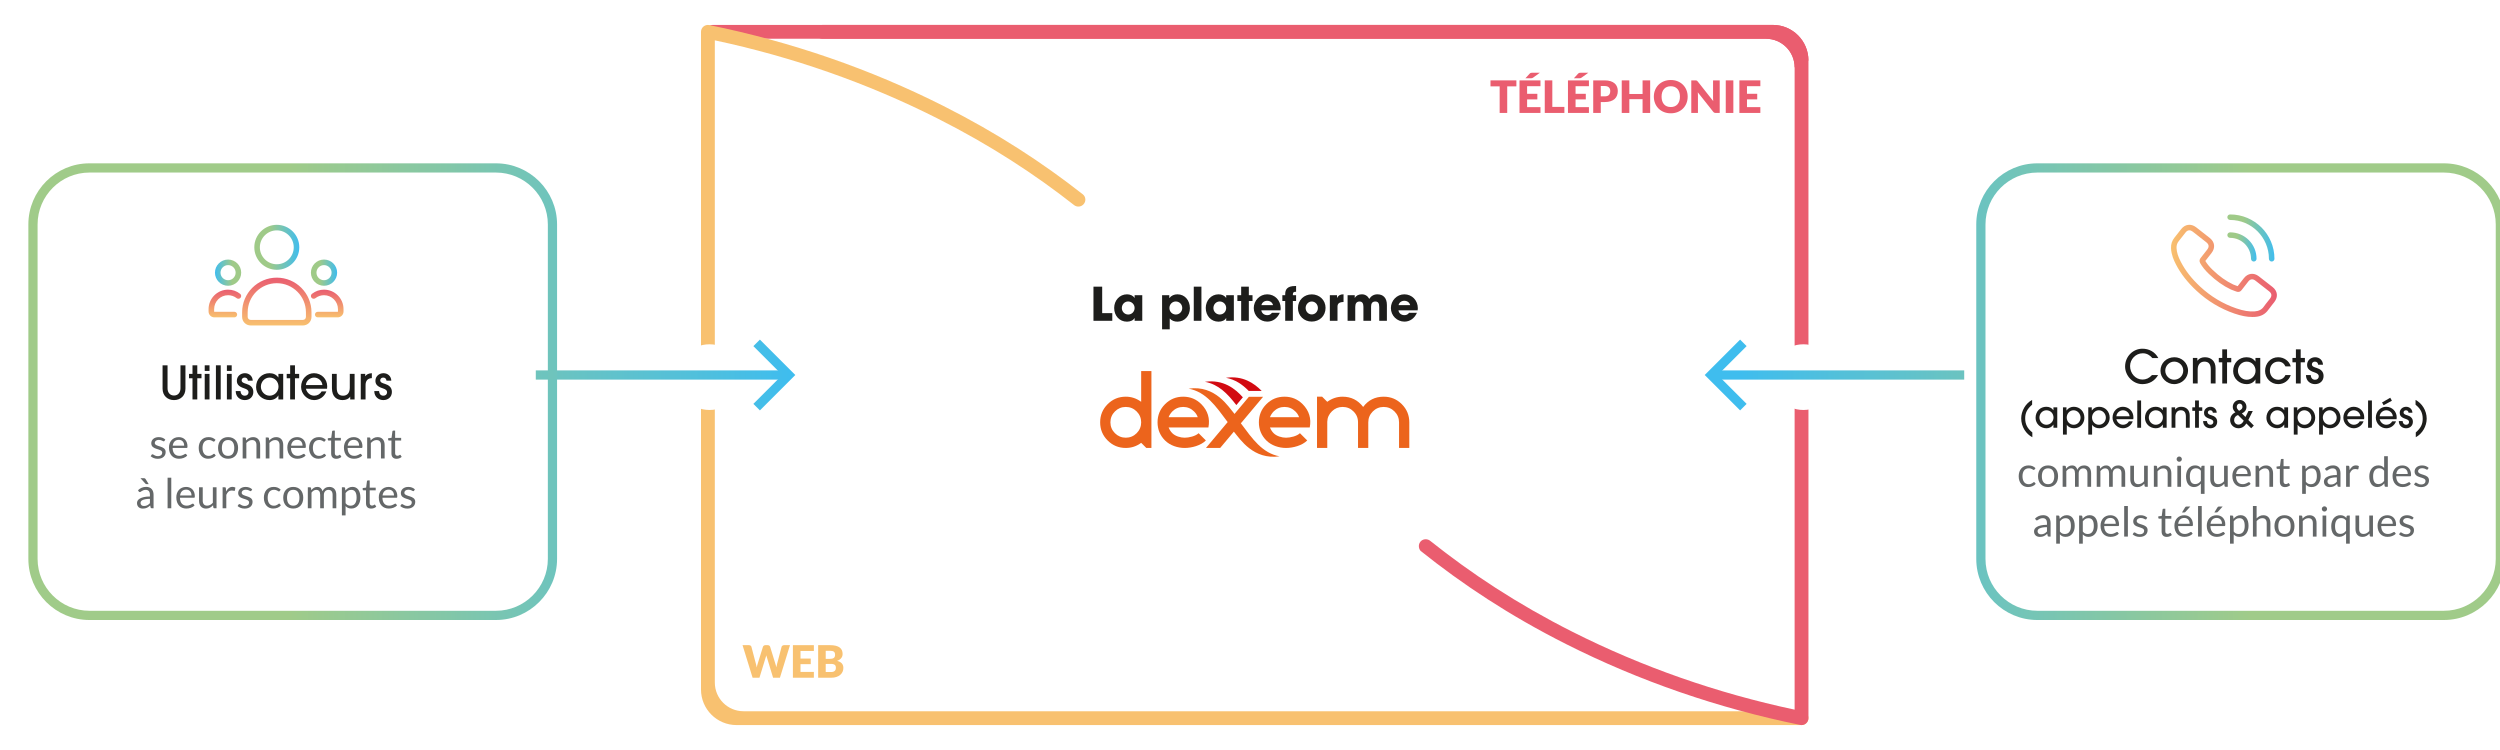 <?xml version="1.0" encoding="UTF-8"?> <svg xmlns="http://www.w3.org/2000/svg" xmlns:xlink="http://www.w3.org/1999/xlink" id="Calque_1" width="750" height="225" viewBox="0 0 750 225"><defs><style>.cls-1{fill:#ec641c;}.cls-2{fill:#fff;}.cls-3{fill:url(#Dégradé_sans_nom_10-4);}.cls-4{fill:#ea5d6f;}.cls-5{fill:url(#Dégradé_sans_nom_3-5);}.cls-6{fill:url(#Dégradé_sans_nom_4-3);}.cls-7{fill:url(#Dégradé_sans_nom_3-4);}.cls-8{fill:#f8c170;}.cls-9{fill:url(#Dégradé_sans_nom_3-2);}.cls-10{fill:url(#Dégradé_sans_nom_3);}.cls-11{fill:url(#Dégradé_sans_nom_4);}.cls-12{fill:url(#Dégradé_sans_nom_4-4);}.cls-13{fill:url(#Dégradé_sans_nom_4-5);filter:url(#drop-shadow-11);}.cls-14{fill:url(#Dégradé_sans_nom_10-2);}.cls-15{fill:url(#Dégradé_sans_nom_10-3);}.cls-16{fill:url(#Dégradé_sans_nom_3-3);}.cls-17{fill:#d20a11;}.cls-18{fill:url(#Dégradé_sans_nom_10);}.cls-19{fill:#646768;}.cls-20{fill:#1d1d1b;}.cls-21{fill:url(#Dégradé_sans_nom_4-2);filter:url(#drop-shadow-10);}</style><linearGradient id="Dégradé_sans_nom_4" x1="3.519" y1="112.5" x2="237.003" y2="112.5" gradientUnits="userSpaceOnUse"><stop offset=".335" stop-color="#a0cb89"></stop><stop offset="1" stop-color="#3fbdee"></stop></linearGradient><linearGradient id="Dégradé_sans_nom_4-2" x1="3.507" x2="236.992" xlink:href="#Dégradé_sans_nom_4"></linearGradient><filter id="drop-shadow-10" filterUnits="userSpaceOnUse"><feOffset dx="5" dy="5"></feOffset><feGaussianBlur result="blur" stdDeviation="3"></feGaussianBlur><feFlood flood-color="#010101" flood-opacity=".1"></feFlood><feComposite in2="blur" operator="in"></feComposite><feComposite in="SourceGraphic"></feComposite></filter><linearGradient id="Dégradé_sans_nom_3" x1="76.291" y1="74.192" x2="89.789" y2="74.192" gradientUnits="userSpaceOnUse"><stop offset=".335" stop-color="#9fca88"></stop><stop offset="1" stop-color="#40bdee"></stop></linearGradient><linearGradient id="Dégradé_sans_nom_10" x1="83.04" y1="97.639" x2="83.04" y2="83.292" gradientUnits="userSpaceOnUse"><stop offset="0" stop-color="#f8c06f"></stop><stop offset="1" stop-color="#e95d70"></stop></linearGradient><linearGradient id="Dégradé_sans_nom_3-2" x1="93.273" y1="81.798" x2="101.14" y2="81.798" xlink:href="#Dégradé_sans_nom_3"></linearGradient><linearGradient id="Dégradé_sans_nom_10-2" x1="98.164" y1="95.209" x2="98.164" y2="86.897" xlink:href="#Dégradé_sans_nom_10"></linearGradient><linearGradient id="Dégradé_sans_nom_3-3" x1="-1373.24" y1="81.798" x2="-1365.373" y2="81.798" gradientTransform="translate(-1300.885) rotate(-180) scale(1 -1)" xlink:href="#Dégradé_sans_nom_3"></linearGradient><linearGradient id="Dégradé_sans_nom_10-3" x1="-1368.349" y1="95.209" x2="-1368.349" y2="86.897" gradientTransform="translate(-1300.885) rotate(-180) scale(1 -1)" xlink:href="#Dégradé_sans_nom_10"></linearGradient><linearGradient id="Dégradé_sans_nom_4-3" x1="744.852" y1="112.5" x2="522.034" y2="112.5" xlink:href="#Dégradé_sans_nom_4"></linearGradient><linearGradient id="Dégradé_sans_nom_4-4" x1="744.852" y1="112.5" x2="522.034" y2="112.5" xlink:href="#Dégradé_sans_nom_4"></linearGradient><linearGradient id="Dégradé_sans_nom_4-5" x1="744.852" y1="112.5" x2="522.034" y2="112.5" xlink:href="#Dégradé_sans_nom_4"></linearGradient><filter id="drop-shadow-11" filterUnits="userSpaceOnUse"><feOffset dx="5" dy="5"></feOffset><feGaussianBlur result="blur-2" stdDeviation="3"></feGaussianBlur><feFlood flood-color="#010101" flood-opacity=".1"></feFlood><feComposite in2="blur-2" operator="in"></feComposite><feComposite in="SourceGraphic"></feComposite></filter><linearGradient id="Dégradé_sans_nom_10-4" x1="651.298" y1="81.265" x2="683.072" y2="81.265" xlink:href="#Dégradé_sans_nom_10"></linearGradient><linearGradient id="Dégradé_sans_nom_3-4" x1="668.204" y1="74.081" x2="676.962" y2="74.081" xlink:href="#Dégradé_sans_nom_3"></linearGradient><linearGradient id="Dégradé_sans_nom_3-5" x1="668.204" y1="71.396" x2="682.332" y2="71.396" xlink:href="#Dégradé_sans_nom_3"></linearGradient></defs><path class="cls-4" d="M542.536,18.148c0-5.893-4.777-10.671-10.671-10.671H213.822c-1.146,0-2.075,.929-2.075,2.075s.929,2.075,2.075,2.075h315.969c4.747,0,8.595,3.848,8.595,8.595"></path><g><path class="cls-8" d="M222.771,193.548h1.904c.196,0,.36,.044,.492,.134,.132,.09,.219,.208,.259,.355l1.341,5.096c.045,.166,.09,.342,.134,.53,.045,.188,.078,.385,.101,.59,.045-.21,.094-.408,.147-.594s.105-.361,.154-.526l1.583-5.096c.04-.125,.126-.238,.258-.338s.292-.151,.479-.151h.671c.196,0,.358,.043,.485,.13,.128,.087,.216,.207,.265,.359l1.569,5.096c.049,.157,.101,.323,.154,.5,.054,.177,.101,.366,.141,.567,.036-.197,.073-.385,.111-.563,.037-.179,.076-.346,.117-.503l1.341-5.096c.035-.129,.12-.244,.255-.342,.134-.099,.295-.147,.482-.147h1.783l-3.017,9.769h-2.052l-1.837-6.055c-.032-.094-.064-.197-.098-.309-.033-.111-.066-.23-.098-.355-.031,.125-.063,.244-.097,.355-.033,.112-.066,.215-.098,.309l-1.863,6.055h-2.052l-3.018-9.769Z"></path><path class="cls-8" d="M244.16,193.548v1.743h-4.009v2.28h3.07v1.676h-3.07v2.327h4.009v1.743h-6.289v-9.769h6.289Z"></path><path class="cls-8" d="M245.447,203.317v-9.769h3.594c.675,0,1.25,.062,1.724,.188,.474,.125,.86,.302,1.16,.53,.299,.228,.517,.505,.653,.832s.205,.69,.205,1.093c0,.219-.032,.43-.095,.634-.062,.203-.16,.395-.295,.573-.134,.179-.306,.341-.516,.486-.211,.146-.463,.271-.758,.379,.644,.157,1.119,.41,1.428,.761s.463,.801,.463,1.351c0,.416-.08,.802-.241,1.16-.161,.358-.396,.669-.708,.936-.311,.266-.693,.474-1.149,.624s-.977,.225-1.562,.225h-3.902Zm2.267-5.659h1.18c.251,0,.477-.018,.678-.054,.201-.036,.372-.098,.513-.188s.248-.212,.322-.369c.073-.157,.11-.353,.11-.59,0-.232-.029-.426-.087-.58-.059-.154-.147-.278-.269-.372-.121-.094-.274-.161-.459-.201-.186-.04-.406-.06-.661-.06h-1.327v2.414Zm0,1.516v2.434h1.596c.3,0,.544-.038,.734-.114,.189-.076,.339-.174,.445-.295,.107-.121,.182-.257,.222-.409s.061-.306,.061-.462c0-.179-.023-.34-.07-.483s-.128-.264-.242-.362c-.113-.098-.265-.174-.452-.228-.188-.053-.425-.08-.711-.08h-1.582Z"></path></g><g><path class="cls-4" d="M454.914,24.112v1.797h-2.749v7.972h-2.267v-7.972h-2.749v-1.797h7.765Z"></path><path class="cls-4" d="M462.142,24.112v1.743h-4.01v2.28h3.071v1.676h-3.071v2.327h4.01v1.743h-6.289v-9.769h6.289Zm-.188-2.287l-1.979,1.435c-.116,.089-.225,.148-.325,.178-.101,.029-.227,.043-.378,.043h-1.649l1.213-1.321c.059-.067,.115-.122,.171-.165,.057-.042,.115-.077,.178-.104s.132-.044,.208-.053c.076-.009,.165-.014,.269-.014h2.293Z"></path><path class="cls-4" d="M465.696,32.071h3.62v1.811h-5.887v-9.769h2.267v7.958Z"></path><path class="cls-4" d="M476.679,24.112v1.743h-4.01v2.28h3.071v1.676h-3.071v2.327h4.01v1.743h-6.289v-9.769h6.289Zm-.188-2.287l-1.979,1.435c-.116,.089-.225,.148-.325,.178-.101,.029-.227,.043-.378,.043h-1.649l1.213-1.321c.059-.067,.115-.122,.171-.165,.057-.042,.115-.077,.178-.104s.132-.044,.208-.053c.076-.009,.165-.014,.269-.014h2.293Z"></path><path class="cls-4" d="M480.232,30.616v3.265h-2.267v-9.769h3.446c.688,0,1.279,.082,1.773,.245s.9,.388,1.221,.674c.319,.286,.555,.624,.707,1.012,.152,.389,.228,.809,.228,1.261,0,.487-.078,.934-.234,1.341-.156,.407-.396,.756-.718,1.046-.321,.291-.729,.517-1.224,.68-.493,.164-1.078,.245-1.753,.245h-1.18Zm0-1.71h1.18c.59,0,1.015-.141,1.274-.422,.259-.282,.389-.675,.389-1.18,0-.224-.034-.427-.101-.61-.067-.183-.169-.341-.306-.473-.136-.132-.308-.233-.516-.305-.208-.072-.455-.107-.741-.107h-1.18v3.098Z"></path><path class="cls-4" d="M495.05,33.882h-2.279v-4.13h-3.97v4.13h-2.279v-9.769h2.279v4.083h3.97v-4.083h2.279v9.769Z"></path><path class="cls-4" d="M506.301,28.993c0,.707-.122,1.364-.365,1.972-.244,.608-.587,1.136-1.029,1.585s-.976,.801-1.599,1.056c-.624,.255-1.315,.382-2.076,.382-.76,0-1.452-.127-2.078-.382s-1.161-.607-1.605-1.056c-.445-.449-.789-.978-1.033-1.585-.243-.608-.365-1.265-.365-1.972,0-.706,.122-1.363,.365-1.971,.244-.608,.588-1.135,1.033-1.582,.444-.447,.979-.798,1.605-1.053,.626-.255,1.318-.382,2.078-.382,.761,0,1.452,.128,2.076,.386,.623,.257,1.156,.609,1.599,1.056,.442,.447,.785,.975,1.029,1.583,.243,.608,.365,1.263,.365,1.964Zm-2.319,0c0-.482-.063-.917-.188-1.304s-.305-.714-.539-.982c-.235-.268-.522-.474-.862-.617s-.727-.215-1.16-.215c-.438,0-.827,.072-1.17,.215-.342,.143-.63,.349-.864,.617-.235,.268-.415,.596-.54,.982s-.188,.821-.188,1.304c0,.487,.062,.924,.188,1.311s.305,.714,.54,.982c.234,.268,.522,.473,.864,.613,.343,.141,.732,.211,1.17,.211,.434,0,.82-.07,1.16-.211,.34-.141,.627-.345,.862-.613,.234-.269,.414-.596,.539-.982s.188-.824,.188-1.311Z"></path><path class="cls-4" d="M508.828,24.126c.067,.009,.128,.026,.181,.05,.054,.025,.105,.06,.154,.104,.05,.045,.105,.105,.168,.181l4.64,5.867c-.018-.188-.031-.37-.04-.546s-.014-.343-.014-.5v-5.169h1.998v9.769h-1.18c-.175,0-.322-.027-.442-.081-.121-.054-.237-.152-.349-.295l-4.606-5.82c.014,.17,.024,.336,.033,.5s.014,.316,.014,.459v5.237h-1.998v-9.769h1.193c.099,0,.181,.004,.248,.013Z"></path><path class="cls-4" d="M520.005,33.882h-2.279v-9.769h2.279v9.769Z"></path><path class="cls-4" d="M528.105,24.112v1.743h-4.01v2.28h3.071v1.676h-3.071v2.327h4.01v1.743h-6.289v-9.769h6.289Z"></path></g><path class="cls-8" d="M540.461,213.372H223.044c-4.747,0-8.595-3.848-8.595-8.595V12.104c23.326,4.962,45.733,12.812,66.639,23.351,16.031,8.08,29.355,16.831,41.14,26.075,.831,.652,2.01,.581,2.755-.168l.03-.03c.859-.864,.783-2.288-.176-3.041-11.974-9.395-25.531-18.301-41.88-26.543-21.979-11.079-45.587-19.23-70.169-24.229-.607-.125-1.243,.032-1.727,.426-.482,.394-.762,.984-.762,1.607V206.852c0,5.893,4.777,10.671,10.671,10.671h319.492c1.146,0,2.075-.929,2.075-2.075s-.929-2.075-2.075-2.075Z"></path><g><g><path class="cls-20" d="M328.04,96.239v-10.241h2.616v7.944h3.031v2.297h-5.647Z"></path><path class="cls-20" d="M340.383,96.239v-.831h-.027c-.332,.678-1.246,1.094-2.256,1.094-2.271,0-3.848-1.786-3.848-4.111,0-2.27,1.646-4.096,3.848-4.096,.94,0,1.812,.374,2.256,1.079h.027v-.816h2.298v7.681h-2.298Zm0-3.848c0-1.079-.872-1.951-1.951-1.951-1.052,0-1.883,.872-1.883,1.979,0,1.066,.845,1.938,1.91,1.938,1.08,0,1.924-.858,1.924-1.965Z"></path><path class="cls-20" d="M348.625,98.8v-10.242h2.159v.844h.042c.608-.761,1.453-1.107,2.408-1.107,2.187,0,3.736,1.785,3.736,4.18,0,2.187-1.536,4.027-3.736,4.027-.9,0-1.688-.277-2.312-.955v3.252h-2.298Zm6.048-6.394c0-1.08-.83-1.965-1.938-1.965-1.052,0-1.909,.858-1.909,1.965,0,1.08,.83,1.951,1.924,1.951,1.093,0,1.923-.886,1.923-1.951Z"></path><path class="cls-20" d="M358.128,96.239v-10.241h2.298v10.241h-2.298Z"></path><path class="cls-20" d="M367.856,96.239v-.831h-.027c-.332,.678-1.246,1.094-2.256,1.094-2.271,0-3.848-1.786-3.848-4.111,0-2.27,1.646-4.096,3.848-4.096,.94,0,1.812,.374,2.256,1.079h.027v-.816h2.298v7.681h-2.298Zm0-3.848c0-1.079-.872-1.951-1.951-1.951-1.052,0-1.883,.872-1.883,1.979,0,1.066,.845,1.938,1.91,1.938,1.079,0,1.924-.858,1.924-1.965Z"></path><path class="cls-20" d="M372.35,96.239v-5.937h-1.135v-1.744h1.135v-2.56h2.298v2.56h1.106v1.744h-1.106v5.937h-2.298Z"></path><path class="cls-20" d="M378.396,93.098c.125,.872,.858,1.453,1.8,1.453,.622,0,1.023-.235,1.397-.72h2.353c-.733,1.675-2.131,2.657-3.75,2.657-2.215,0-4.069-1.785-4.069-4.069,0-2.214,1.771-4.124,4.027-4.124,2.298,0,4.056,1.813,4.056,4.193,0,.221-.015,.401-.056,.609h-5.758Zm3.516-1.55c-.18-.789-.872-1.314-1.758-1.314-.83,0-1.55,.498-1.729,1.314h3.487Z"></path><path class="cls-20" d="M385.561,96.239v-5.937h-.857v-1.744h.857v-.318c0-1.273,.499-2.436,2.948-2.436h.318v1.73h-.083c-.596,0-.886,.152-.886,.789v.235h.969v1.744h-.969v5.937h-2.298Z"></path><path class="cls-20" d="M393.53,96.475c-2.339,0-4.138-1.73-4.138-4.083,0-2.38,1.841-4.083,4.138-4.083,2.312,0,4.139,1.73,4.139,4.055,0,2.408-1.827,4.11-4.139,4.11Zm1.841-4.083c0-1.024-.775-1.938-1.854-1.938-1.01,0-1.827,.886-1.827,1.938,0,1.052,.803,1.938,1.841,1.938,1.08,0,1.841-.914,1.841-1.938Z"></path><path class="cls-20" d="M398.951,96.239v-7.681h2.159v.816h.027c.401-.816,1.038-1.079,1.924-1.079v2.311c-1.37,.014-1.812,.526-1.812,1.398v4.235h-2.298Z"></path><path class="cls-20" d="M413.771,96.239v-4.138c0-1.204-.388-1.647-1.176-1.647-.872,0-1.273,.526-1.273,1.536v4.249h-2.298v-4.235c0-.997-.359-1.55-1.148-1.55-.899,0-1.301,.582-1.301,1.647v4.138h-2.298v-7.681h2.146v.816h.027c.401-.719,1.135-1.079,2.118-1.079,.996,0,1.729,.498,2.214,1.37,.554-.872,1.384-1.37,2.436-1.37,1.717,0,2.852,1.052,2.852,3.197v4.747h-2.298Z"></path><path class="cls-20" d="M419.536,93.098c.125,.872,.858,1.453,1.8,1.453,.622,0,1.023-.235,1.397-.72h2.353c-.733,1.675-2.131,2.657-3.75,2.657-2.215,0-4.069-1.785-4.069-4.069,0-2.214,1.771-4.124,4.027-4.124,2.298,0,4.056,1.813,4.056,4.193,0,.221-.015,.401-.056,.609h-5.758Zm3.516-1.55c-.18-.789-.872-1.314-1.758-1.314-.83,0-1.55,.498-1.729,1.314h3.487Z"></path></g><g><path class="cls-1" d="M337.737,134.387c-2.122,0-3.938-.738-5.445-2.246-1.507-1.507-2.246-3.323-2.246-5.445,0-2.123,.738-3.938,2.246-5.445,1.507-1.507,3.323-2.246,5.445-2.246,1.692,0,3.23,.523,4.614,1.538v-9.229h3.076v23.072h-1.538l-1.538-1.538c-1.353,1.015-2.891,1.538-4.614,1.538Zm0-3.076c1.262,0,2.369-.462,3.261-1.353,.892-.892,1.353-2,1.353-3.261s-.461-2.369-1.353-3.261c-.892-.892-1.999-1.353-3.261-1.353-1.261,0-2.369,.461-3.26,1.353-.892,.892-1.354,2-1.354,3.261s.461,2.369,1.354,3.261c.892,.892,1.999,1.353,3.26,1.353Z"></path><path class="cls-1" d="M389.979,129.958l2.184,2.184c-1.507,1.507-4.231,2.246-6.354,2.246-2.122,0-4.392-.738-5.899-2.246-1.507-1.507-2.246-3.323-2.246-5.445,0-2.123,.738-3.938,2.246-5.445,1.508-1.507,3.323-2.246,5.445-2.246,2.123,0,3.938,.738,5.445,2.246,1.938,1.969,2.646,4.307,2.123,6.983h-11.936c.246,.646,.615,1.23,1.108,1.723,.892,.892,2.454,1.353,3.715,1.353,1.262,0,3.277-.462,4.17-1.353Zm-7.885-6.522c-.492,.523-.862,1.077-1.108,1.723h8.737c-.215-.646-.584-1.2-1.108-1.723-.892-.892-1.999-1.353-3.261-1.353-1.261,0-2.369,.461-3.261,1.353Z"></path><path class="cls-1" d="M359.579,129.958l2.184,2.184c-1.507,1.507-4.231,2.246-6.354,2.246-2.122,0-4.392-.738-5.899-2.246-1.507-1.507-2.246-3.323-2.246-5.445,0-2.123,.738-3.938,2.246-5.445,1.508-1.507,3.323-2.246,5.445-2.246,2.123,0,3.938,.738,5.445,2.246,1.938,1.969,2.646,4.307,2.123,6.983h-11.936c.246,.646,.615,1.23,1.108,1.723,.892,.892,2.454,1.353,3.715,1.353,1.262,0,3.277-.462,4.17-1.353Zm-7.885-6.522c-.492,.523-.862,1.077-1.108,1.723h8.737c-.215-.646-.584-1.2-1.108-1.723-.892-.892-1.999-1.353-3.261-1.353-1.261,0-2.369,.461-3.261,1.353Z"></path><path class="cls-1" d="M406.024,123.405c-.892-.892-1.969-1.323-3.23-1.323-1.261,0-2.307,.43-3.199,1.292-.892,.861-1.385,1.907-1.416,3.138v7.875h-3.076v-15.381h1.538l1.538,1.538c1.384-1.015,2.923-1.538,4.614-1.538,2.523,0,4.584,1.015,6.153,3.076,1.538-2.061,3.599-3.076,6.152-3.076,2.123,0,3.938,.738,5.445,2.246,1.507,1.507,2.246,3.322,2.246,5.445v7.691h-3.076v-7.691c0-1.261-.461-2.369-1.353-3.261-.892-.892-1.999-1.353-3.261-1.353-1.261,0-2.369,.461-3.261,1.353-.892,.892-1.353,2-1.353,3.261v7.691h-3.076v-7.691c0-1.323-.462-2.399-1.384-3.292Z"></path><g><path class="cls-17" d="M361.473,114.54c4.102,.773,6.762,3.54,9.426,6.982l1.958-2.332c-2.281-2.563-5.843-5.433-11.383-4.651Z"></path><path class="cls-17" d="M367.783,113.335c2.795,.526,4.918,1.983,6.832,3.943h3.893c-2.291-2.35-5.691-4.654-10.724-3.943Z"></path></g><path class="cls-1" d="M372.254,126.993l6.682-7.961h-4.266l-4.32,5.147c-1.829-2.126-5.703-8.722-13.767-7.583,5.26,.991,8.149,5.257,11.715,10.028l-6.516,7.764h4.266l4.108-4.894c1.892,2.287,5.853,8.517,13.71,7.408-5.203-.98-8.099-5.199-11.611-9.908Z"></path></g></g><path class="cls-4" d="M531.866,7.478H246.758c-1.146,0-2.075,.929-2.075,2.075s.929,2.075,2.075,2.075h283.033c4.747,0,8.595,3.848,8.595,8.595V212.895c-23.331-4.963-45.738-12.814-66.64-23.35-16.7-8.417-30.463-17.563-42.608-27.235-.816-.704-2.012-.703-2.776-.046-.847,.728-.962,2.088-.183,3.004,12.418,9.927,26.516,19.323,43.7,27.984,21.972,11.075,45.58,19.227,70.169,24.228,.136,.028,.276,.042,.413,.042,.474,0,.939-.162,1.313-.469,.482-.393,.762-.984,.762-1.606V18.148c0-5.893-4.777-10.671-10.671-10.671Z"></path><circle class="cls-2" cx="212.85" cy="113.14" r="9.854"></circle><circle class="cls-2" cx="541.026" cy="113.14" r="9.854"></circle><g><g><rect class="cls-11" x="160.738" y="111.117" width="74.68" height="2.767"></rect><polygon class="cls-11" points="227.969 123.121 226.012 121.165 234.678 112.5 226.012 103.835 227.969 101.879 238.59 112.5 227.969 123.121"></polygon></g><path class="cls-21" d="M143.79,181.002H21.839c-10.108,0-18.331-8.223-18.331-18.331V62.329c0-10.108,8.223-18.331,18.331-18.331h121.951c10.108,0,18.331,8.223,18.331,18.331v100.341c0,10.108-8.223,18.331-18.331,18.331ZM21.839,46.765c-8.582,0-15.564,6.982-15.564,15.564v100.341c0,8.582,6.982,15.564,15.564,15.564h121.951c8.582,0,15.564-6.982,15.564-15.564V62.329c0-8.582-6.982-15.564-15.564-15.564H21.839Z"></path><g><path class="cls-20" d="M54.14,109.591h1.495v7.003c0,2.145-1.509,3.432-3.433,3.432s-3.433-1.301-3.433-3.432v-7.003h1.495v6.892c0,1.273,.72,2.173,1.938,2.173s1.938-.914,1.938-2.173v-6.892Z"></path><path class="cls-20" d="M57.748,119.832v-6.353h-1.038v-1.314h1.038v-2.574h1.439v2.574h1.259v1.314h-1.259v6.353h-1.439Z"></path><path class="cls-20" d="M61.414,111.279v-1.688h1.439v1.688h-1.439Zm0,8.553v-7.667h1.439v7.667h-1.439Z"></path><path class="cls-20" d="M64.775,119.832v-10.241h1.439v10.241h-1.439Z"></path><path class="cls-20" d="M68.067,111.279v-1.688h1.439v1.688h-1.439Zm0,8.553v-7.667h1.439v7.667h-1.439Z"></path><path class="cls-20" d="M74.377,114.199c-.069-.554-.388-.927-.982-.927-.554,0-.899,.374-.899,.816,0,.65,.664,.844,1.426,1.08,1.079,.332,2.075,.983,2.075,2.408,0,1.481-1.079,2.45-2.574,2.45-1.384,0-2.712-.941-2.712-2.713h1.439c.068,.927,.539,1.398,1.301,1.398,.664,0,1.106-.429,1.106-1.052,0-.526-.401-.872-1.301-1.163-1.882-.595-2.2-1.412-2.2-2.284,0-1.356,1.148-2.256,2.408-2.256,1.273,0,2.312,.886,2.353,2.242h-1.439Z"></path><path class="cls-20" d="M83.522,119.832v-1.19h-.027c-.54,.914-1.509,1.384-2.602,1.384-2.242,0-4.069-1.688-4.069-3.903,0-2.45,1.758-4.166,4.014-4.166,1.121,0,2.062,.416,2.657,1.287h.027v-1.079h1.439v7.667h-1.439Zm.028-3.82c0-1.495-1.08-2.74-2.671-2.74-1.439,0-2.616,1.232-2.616,2.74,0,1.439,1.177,2.699,2.616,2.699,1.494,0,2.671-1.246,2.671-2.699Z"></path><path class="cls-20" d="M87.048,119.832v-6.353h-1.038v-1.314h1.038v-2.574h1.439v2.574h1.26v1.314h-1.26v6.353h-1.439Z"></path><path class="cls-20" d="M91.766,116.621c.332,1.273,1.343,2.09,2.52,2.09,.899,0,1.743-.471,2.187-1.287h1.439c-.596,1.578-2.035,2.602-3.682,2.602-2.159,0-3.903-1.91-3.903-3.958,0-2.422,1.827-4.111,3.861-4.111,2.256,0,3.973,1.744,3.973,3.944,0,.235,0,.457-.042,.72h-6.353Zm4.955-1.107c-.111-1.301-1.26-2.242-2.491-2.242-1.177,0-2.353,.927-2.464,2.242h4.955Z"></path><path class="cls-20" d="M105.062,119.832v-.831h-.028c-.373,.651-1.245,1.024-2.256,1.024-1.646,0-3.196-.886-3.196-3.584v-4.276h1.438v4.166c0,1.605,.596,2.38,1.91,2.38,1.329,0,2.007-.927,2.007-2.408v-4.138h1.439v7.667h-1.314Z"></path><path class="cls-20" d="M108.228,119.832v-7.667h1.343v.692h.027c.347-.512,.941-.844,1.952-.9v1.481c-1.246,.042-1.883,.803-1.883,2.09v4.304h-1.439Z"></path><path class="cls-20" d="M115.948,114.199c-.069-.554-.388-.927-.982-.927-.554,0-.9,.374-.9,.816,0,.65,.665,.844,1.426,1.08,1.079,.332,2.076,.983,2.076,2.408,0,1.481-1.08,2.45-2.574,2.45-1.384,0-2.713-.941-2.713-2.713h1.439c.069,.927,.54,1.398,1.301,1.398,.664,0,1.107-.429,1.107-1.052,0-.526-.401-.872-1.301-1.163-1.883-.595-2.201-1.412-2.201-2.284,0-1.356,1.149-2.256,2.408-2.256,1.273,0,2.312,.886,2.354,2.242h-1.439Z"></path><path class="cls-19" d="M49.342,132.273c-.05,.091-.127,.137-.23,.137-.062,0-.133-.023-.212-.069-.079-.045-.175-.096-.289-.152s-.25-.108-.408-.156c-.157-.047-.345-.071-.561-.071-.187,0-.354,.024-.504,.071-.149,.048-.277,.113-.383,.196s-.187,.18-.243,.29c-.056,.11-.084,.229-.084,.358,0,.162,.047,.297,.141,.405,.093,.108,.217,.201,.37,.28,.153,.079,.328,.148,.523,.208,.194,.061,.395,.125,.601,.193,.205,.068,.405,.144,.601,.227s.369,.187,.522,.311c.154,.125,.277,.277,.371,.458,.093,.181,.14,.397,.14,.651,0,.291-.052,.559-.155,.806-.104,.247-.258,.46-.461,.641s-.452,.323-.747,.426c-.295,.104-.635,.156-1.021,.156-.44,0-.839-.072-1.195-.215-.357-.143-.66-.327-.909-.551l.262-.423c.033-.054,.072-.096,.118-.125s.105-.043,.181-.043c.074,0,.153,.029,.236,.087s.184,.123,.302,.193c.118,.071,.262,.135,.43,.193s.379,.087,.632,.087c.216,0,.404-.028,.566-.084s.297-.132,.404-.227c.108-.096,.188-.206,.24-.33s.078-.257,.078-.398c0-.174-.047-.318-.141-.433s-.217-.212-.37-.292c-.153-.081-.329-.151-.526-.212-.197-.06-.398-.124-.604-.19-.206-.066-.407-.142-.604-.227-.196-.085-.372-.192-.525-.321-.153-.128-.277-.287-.37-.476-.094-.189-.141-.418-.141-.688,0-.241,.05-.472,.149-.694s.245-.417,.436-.585c.191-.168,.426-.302,.704-.401,.277-.1,.595-.149,.952-.149,.415,0,.787,.065,1.117,.196,.33,.13,.615,.31,.856,.538l-.249,.405Z"></path><path class="cls-19" d="M53.631,131.134c.377,0,.726,.063,1.046,.19,.319,.126,.595,.309,.827,.548s.414,.533,.545,.884c.131,.351,.196,.75,.196,1.198,0,.174-.019,.291-.056,.349-.038,.059-.108,.087-.212,.087h-4.196c.009,.398,.062,.745,.162,1.04,.1,.295,.236,.541,.411,.738,.174,.197,.382,.344,.622,.442,.241,.098,.511,.146,.81,.146,.278,0,.518-.032,.719-.097s.375-.134,.521-.208c.145-.075,.267-.144,.364-.208,.097-.064,.181-.097,.252-.097,.091,0,.161,.035,.211,.106l.312,.405c-.137,.166-.301,.31-.491,.433-.191,.122-.396,.223-.613,.302-.218,.079-.443,.138-.676,.177-.232,.04-.463,.059-.691,.059-.436,0-.837-.074-1.204-.221-.367-.147-.685-.363-.952-.647-.269-.284-.477-.636-.626-1.055-.149-.419-.225-.9-.225-1.444,0-.44,.067-.851,.203-1.232,.135-.382,.328-.713,.582-.993,.253-.28,.562-.5,.927-.66s.776-.24,1.233-.24Zm.024,.815c-.535,0-.956,.155-1.264,.464-.307,.309-.498,.738-.572,1.286h3.43c0-.257-.035-.493-.105-.707-.071-.214-.175-.398-.312-.554s-.304-.276-.501-.361c-.197-.085-.423-.128-.676-.128Z"></path><path class="cls-19" d="M64.362,132.354c-.033,.046-.066,.081-.1,.106s-.081,.037-.143,.037c-.062,0-.13-.026-.202-.078-.073-.052-.165-.109-.277-.171-.112-.062-.248-.119-.408-.171-.159-.052-.355-.078-.588-.078-.308,0-.579,.055-.815,.165s-.435,.269-.595,.476-.28,.459-.361,.753c-.081,.295-.121,.625-.121,.99,0,.382,.044,.721,.131,1.018,.087,.296,.209,.545,.367,.747,.157,.201,.35,.354,.576,.46,.226,.106,.479,.159,.763,.159,.27,0,.491-.032,.666-.097,.174-.064,.319-.136,.436-.214,.116-.079,.212-.15,.286-.215,.075-.064,.149-.097,.225-.097,.095,0,.165,.035,.211,.106l.312,.405c-.273,.336-.616,.582-1.027,.737-.41,.156-.845,.233-1.301,.233-.395,0-.761-.072-1.099-.218-.339-.145-.632-.355-.881-.632-.249-.276-.445-.615-.589-1.018-.143-.403-.215-.861-.215-1.376,0-.469,.065-.903,.196-1.301,.131-.398,.322-.742,.573-1.03,.251-.289,.561-.514,.931-.676,.369-.162,.792-.243,1.27-.243,.44,0,.83,.072,1.171,.215,.34,.143,.641,.345,.902,.607l-.293,.398Z"></path><path class="cls-19" d="M68.428,131.134c.461,0,.877,.077,1.248,.23,.371,.153,.687,.372,.946,.653,.26,.283,.459,.624,.598,1.024s.209,.848,.209,1.341c0,.498-.07,.946-.209,1.345s-.338,.739-.598,1.021-.575,.499-.946,.65-.787,.227-1.248,.227-.877-.076-1.248-.227-.688-.368-.949-.65-.463-.623-.604-1.021c-.141-.398-.211-.847-.211-1.345,0-.494,.07-.941,.211-1.341,.142-.4,.343-.742,.604-1.024,.262-.282,.578-.5,.949-.653,.371-.154,.787-.23,1.248-.23Zm0,5.627c.623,0,1.087-.208,1.395-.625,.307-.417,.461-.999,.461-1.746,0-.751-.154-1.336-.461-1.755-.308-.419-.771-.629-1.395-.629-.315,0-.589,.054-.821,.162-.232,.108-.427,.264-.582,.467-.156,.203-.272,.453-.349,.75-.077,.297-.115,.632-.115,1.005s.038,.708,.115,1.002c.076,.294,.192,.542,.349,.744,.155,.201,.35,.356,.582,.464s.506,.162,.821,.162Z"></path><path class="cls-19" d="M72.798,137.54v-6.306h.66c.157,0,.257,.077,.299,.23l.087,.685c.273-.303,.58-.548,.918-.734,.338-.187,.729-.28,1.174-.28,.344,0,.648,.057,.912,.171,.263,.114,.483,.276,.659,.485,.177,.209,.311,.462,.402,.756,.091,.295,.137,.621,.137,.978v4.015h-1.108v-4.015c0-.478-.108-.848-.327-1.111-.218-.264-.551-.396-.999-.396-.327,0-.634,.079-.918,.237s-.547,.372-.787,.641v4.644h-1.108Z"></path><path class="cls-19" d="M79.72,137.54v-6.306h.66c.158,0,.258,.077,.299,.23l.087,.685c.274-.303,.58-.548,.919-.734,.338-.187,.729-.28,1.173-.28,.345,0,.648,.057,.912,.171,.264,.114,.483,.276,.66,.485,.176,.209,.31,.462,.401,.756,.091,.295,.137,.621,.137,.978v4.015h-1.107v-4.015c0-.478-.109-.848-.327-1.111s-.551-.396-.999-.396c-.328,0-.634,.079-.918,.237-.285,.158-.547,.372-.788,.641v4.644h-1.108Z"></path><path class="cls-19" d="M89.139,131.134c.378,0,.727,.063,1.046,.19s.596,.309,.828,.548,.414,.533,.545,.884c.131,.351,.196,.75,.196,1.198,0,.174-.02,.291-.057,.349-.037,.059-.107,.087-.212,.087h-4.195c.008,.398,.062,.745,.162,1.04,.1,.295,.236,.541,.41,.738,.175,.197,.382,.344,.623,.442,.24,.098,.511,.146,.81,.146,.277,0,.518-.032,.719-.097s.374-.134,.52-.208,.267-.144,.364-.208,.182-.097,.252-.097c.092,0,.162,.035,.212,.106l.312,.405c-.138,.166-.302,.31-.492,.433-.19,.122-.396,.223-.613,.302-.218,.079-.443,.138-.675,.177-.233,.04-.463,.059-.691,.059-.436,0-.837-.074-1.205-.221-.367-.147-.685-.363-.952-.647s-.477-.636-.626-1.055c-.149-.419-.224-.9-.224-1.444,0-.44,.067-.851,.202-1.232s.329-.713,.582-.993c.253-.28,.562-.5,.928-.66s.776-.24,1.232-.24Zm.025,.815c-.536,0-.957,.155-1.264,.464-.308,.309-.498,.738-.573,1.286h3.431c0-.257-.036-.493-.106-.707s-.174-.398-.312-.554c-.137-.156-.304-.276-.501-.361-.197-.085-.422-.128-.675-.128Z"></path><path class="cls-19" d="M97.468,132.354c-.033,.046-.066,.081-.1,.106s-.081,.037-.143,.037c-.062,0-.13-.026-.202-.078-.073-.052-.165-.109-.277-.171-.112-.062-.248-.119-.408-.171-.159-.052-.355-.078-.588-.078-.308,0-.579,.055-.815,.165s-.435,.269-.595,.476-.28,.459-.361,.753c-.081,.295-.121,.625-.121,.99,0,.382,.044,.721,.131,1.018,.087,.296,.209,.545,.367,.747,.157,.201,.35,.354,.576,.46,.226,.106,.479,.159,.763,.159,.27,0,.491-.032,.666-.097,.174-.064,.319-.136,.436-.214,.116-.079,.212-.15,.286-.215,.075-.064,.149-.097,.225-.097,.095,0,.165,.035,.211,.106l.312,.405c-.273,.336-.616,.582-1.027,.737-.41,.156-.845,.233-1.301,.233-.395,0-.761-.072-1.099-.218-.339-.145-.632-.355-.881-.632-.249-.276-.445-.615-.589-1.018-.143-.403-.215-.861-.215-1.376,0-.469,.065-.903,.196-1.301,.131-.398,.322-.742,.573-1.03,.251-.289,.561-.514,.931-.676,.369-.162,.792-.243,1.27-.243,.44,0,.83,.072,1.171,.215,.34,.143,.641,.345,.902,.607l-.293,.398Z"></path><path class="cls-19" d="M100.892,137.639c-.498,0-.881-.139-1.148-.417-.268-.278-.401-.679-.401-1.202v-3.859h-.76c-.066,0-.122-.02-.168-.059-.045-.04-.068-.101-.068-.184v-.442l1.033-.131,.256-1.948c.008-.062,.035-.113,.081-.152,.045-.04,.104-.059,.174-.059h.561v2.172h1.805v.803h-1.805v3.785c0,.266,.064,.463,.192,.591,.129,.129,.295,.193,.498,.193,.116,0,.217-.016,.303-.047,.085-.031,.158-.065,.221-.103,.062-.038,.115-.072,.158-.103,.044-.031,.082-.046,.115-.046,.059,0,.11,.035,.156,.105l.323,.529c-.19,.179-.421,.318-.69,.42-.271,.102-.548,.152-.835,.152Z"></path><path class="cls-19" d="M106.121,131.134c.378,0,.727,.063,1.046,.19s.596,.309,.828,.548,.414,.533,.545,.884c.131,.351,.196,.75,.196,1.198,0,.174-.02,.291-.057,.349-.037,.059-.107,.087-.212,.087h-4.195c.008,.398,.062,.745,.162,1.04,.1,.295,.236,.541,.41,.738,.175,.197,.382,.344,.623,.442,.24,.098,.511,.146,.81,.146,.277,0,.518-.032,.719-.097s.374-.134,.52-.208,.267-.144,.364-.208,.182-.097,.252-.097c.092,0,.162,.035,.212,.106l.312,.405c-.138,.166-.302,.31-.492,.433-.19,.122-.396,.223-.613,.302-.218,.079-.443,.138-.675,.177-.233,.04-.463,.059-.691,.059-.436,0-.837-.074-1.205-.221-.367-.147-.685-.363-.952-.647s-.477-.636-.626-1.055c-.149-.419-.224-.9-.224-1.444,0-.44,.067-.851,.202-1.232s.329-.713,.582-.993c.253-.28,.562-.5,.928-.66s.776-.24,1.232-.24Zm.025,.815c-.536,0-.957,.155-1.264,.464-.308,.309-.498,.738-.573,1.286h3.431c0-.257-.036-.493-.106-.707s-.174-.398-.312-.554c-.137-.156-.304-.276-.501-.361-.197-.085-.422-.128-.675-.128Z"></path><path class="cls-19" d="M110.148,137.54v-6.306h.66c.158,0,.258,.077,.299,.23l.087,.685c.274-.303,.58-.548,.919-.734,.338-.187,.729-.28,1.173-.28,.345,0,.648,.057,.912,.171,.264,.114,.483,.276,.66,.485,.176,.209,.31,.462,.401,.756,.091,.295,.137,.621,.137,.978v4.015h-1.107v-4.015c0-.478-.109-.848-.327-1.111s-.551-.396-.999-.396c-.328,0-.634,.079-.918,.237-.285,.158-.547,.372-.788,.641v4.644h-1.108Z"></path><path class="cls-19" d="M118.982,137.639c-.498,0-.881-.139-1.148-.417-.268-.278-.401-.679-.401-1.202v-3.859h-.76c-.066,0-.122-.02-.168-.059-.046-.04-.068-.101-.068-.184v-.442l1.033-.131,.255-1.948c.009-.062,.035-.113,.081-.152,.046-.04,.104-.059,.175-.059h.56v2.172h1.806v.803h-1.806v3.785c0,.266,.064,.463,.193,.591,.129,.129,.295,.193,.498,.193,.116,0,.217-.016,.302-.047s.159-.065,.221-.103c.062-.038,.115-.072,.159-.103,.044-.031,.082-.046,.115-.046,.058,0,.109,.035,.155,.105l.324,.529c-.191,.179-.422,.318-.691,.42-.27,.102-.548,.152-.834,.152Z"></path><path class="cls-19" d="M46.067,152.48h-.492c-.107,0-.195-.017-.262-.05s-.109-.104-.131-.211l-.124-.585c-.166,.149-.328,.283-.485,.401-.158,.119-.324,.218-.498,.299-.175,.081-.36,.143-.558,.184-.197,.042-.416,.062-.656,.062-.245,0-.475-.035-.688-.103-.214-.069-.399-.172-.557-.309-.158-.138-.283-.312-.377-.522-.093-.21-.14-.459-.14-.746,0-.25,.068-.491,.205-.722s.358-.436,.663-.615,.704-.326,1.198-.44c.494-.114,1.098-.172,1.812-.172v-.495c0-.493-.104-.866-.314-1.118-.209-.253-.52-.379-.931-.379-.27,0-.497,.035-.682,.103s-.345,.145-.479,.23c-.135,.085-.251,.162-.349,.23s-.193,.103-.289,.103c-.075,0-.141-.02-.196-.06-.056-.039-.101-.088-.134-.146l-.199-.355c.349-.336,.725-.587,1.127-.753,.402-.166,.849-.249,1.338-.249,.354,0,.667,.058,.94,.174,.273,.117,.504,.278,.691,.486,.187,.208,.327,.459,.423,.753,.096,.294,.144,.618,.144,.971v4.034Zm-2.876-9.021c.137,0,.238,.022,.305,.065s.129,.113,.187,.208l.928,1.507h-.635c-.087,0-.158-.014-.212-.041s-.11-.072-.168-.134l-1.457-1.606h1.053Zm0,8.342c.194,0,.373-.02,.535-.059,.162-.039,.314-.095,.457-.168,.144-.073,.28-.161,.411-.265,.131-.104,.259-.222,.383-.355v-1.301c-.511,0-.944,.032-1.301,.097-.357,.064-.647,.149-.872,.253-.224,.104-.387,.228-.488,.37-.102,.142-.152,.3-.152,.476,0,.167,.026,.311,.081,.432,.054,.121,.126,.22,.218,.297,.091,.077,.199,.134,.323,.169,.125,.036,.26,.053,.405,.053Z"></path><path class="cls-19" d="M51.383,143.31v9.17h-1.108v-9.17h1.108Z"></path><path class="cls-19" d="M55.834,146.074c.378,0,.727,.063,1.046,.19s.596,.309,.828,.548,.414,.533,.545,.884c.131,.351,.196,.75,.196,1.198,0,.174-.02,.291-.057,.349-.037,.059-.107,.087-.212,.087h-4.195c.008,.398,.062,.745,.162,1.04,.1,.295,.236,.541,.41,.738,.175,.197,.382,.344,.623,.442,.24,.098,.511,.146,.81,.146,.277,0,.518-.032,.719-.097s.374-.134,.52-.208,.267-.144,.364-.208,.182-.097,.252-.097c.092,0,.162,.035,.212,.106l.312,.405c-.138,.166-.302,.31-.492,.433-.19,.122-.396,.223-.613,.302-.218,.079-.443,.138-.675,.177-.233,.04-.463,.059-.691,.059-.436,0-.837-.074-1.205-.221-.367-.147-.685-.363-.952-.647s-.477-.636-.626-1.055c-.149-.419-.224-.9-.224-1.444,0-.44,.067-.851,.202-1.232s.329-.713,.582-.993c.253-.28,.562-.5,.928-.66s.776-.24,1.232-.24Zm.025,.815c-.536,0-.957,.155-1.264,.464-.308,.309-.498,.738-.573,1.286h3.431c0-.257-.036-.493-.106-.707s-.174-.398-.312-.554c-.137-.156-.304-.276-.501-.361-.197-.085-.422-.128-.675-.128Z"></path><path class="cls-19" d="M60.82,146.174v4.021c0,.478,.11,.847,.33,1.108,.22,.262,.552,.393,.996,.393,.323,0,.629-.077,.915-.23s.55-.367,.791-.641v-4.65h1.107v6.306h-.659c-.158,0-.258-.077-.299-.23l-.088-.678c-.273,.303-.581,.547-.921,.731-.341,.185-.73,.277-1.171,.277-.344,0-.648-.057-.911-.171-.264-.114-.485-.275-.663-.482-.179-.208-.312-.459-.401-.753-.09-.295-.135-.621-.135-.978v-4.021h1.108Z"></path><path class="cls-19" d="M66.784,152.48v-6.306h.635c.12,0,.203,.023,.249,.068,.046,.046,.077,.125,.094,.237l.074,.983c.216-.44,.482-.783,.8-1.03,.318-.247,.69-.37,1.118-.37,.174,0,.332,.02,.473,.059,.142,.04,.271,.094,.393,.165l-.144,.828c-.029,.104-.094,.156-.193,.156-.058,0-.146-.02-.268-.059-.12-.04-.288-.059-.504-.059-.386,0-.709,.112-.968,.336-.26,.224-.477,.55-.65,.978v4.015h-1.108Z"></path><path class="cls-19" d="M75.412,147.214c-.05,.091-.126,.137-.23,.137-.062,0-.133-.023-.211-.069-.079-.045-.176-.096-.29-.152s-.25-.108-.407-.156c-.158-.047-.345-.071-.561-.071-.187,0-.354,.024-.504,.071-.149,.048-.277,.113-.383,.196-.106,.083-.188,.18-.243,.29s-.084,.229-.084,.358c0,.162,.047,.297,.14,.405,.094,.108,.217,.201,.371,.28,.153,.079,.327,.148,.522,.208,.195,.061,.396,.125,.601,.193,.206,.068,.406,.144,.601,.227,.195,.083,.37,.187,.523,.311s.277,.277,.37,.458c.094,.181,.141,.397,.141,.651,0,.291-.053,.559-.156,.806s-.257,.46-.461,.641c-.203,.181-.452,.323-.746,.426-.295,.104-.636,.156-1.021,.156-.439,0-.838-.072-1.195-.215-.356-.143-.66-.327-.909-.551l.262-.423c.033-.054,.073-.096,.118-.125,.046-.029,.106-.043,.181-.043,.075,0,.153,.029,.236,.087s.184,.123,.303,.193c.118,.071,.261,.135,.429,.193,.169,.058,.379,.087,.632,.087,.216,0,.405-.028,.567-.084,.161-.056,.296-.132,.404-.227,.107-.096,.188-.206,.239-.33s.078-.257,.078-.398c0-.174-.047-.318-.14-.433-.094-.114-.218-.212-.371-.292-.153-.081-.329-.151-.525-.212-.197-.06-.398-.124-.604-.19-.205-.066-.406-.142-.604-.227s-.373-.192-.526-.321c-.153-.128-.276-.287-.37-.476s-.14-.418-.14-.688c0-.241,.05-.472,.149-.694s.244-.417,.436-.585c.19-.168,.425-.302,.703-.401s.596-.149,.952-.149c.415,0,.788,.065,1.118,.196,.33,.13,.615,.31,.855,.538l-.249,.405Z"></path><path class="cls-19" d="M83.909,147.295c-.033,.046-.066,.081-.1,.106s-.081,.037-.143,.037c-.062,0-.13-.026-.202-.078-.073-.052-.165-.109-.277-.171-.112-.062-.248-.119-.408-.171-.159-.052-.355-.078-.588-.078-.308,0-.579,.055-.815,.165s-.435,.269-.595,.476-.28,.459-.361,.753c-.081,.295-.121,.625-.121,.99,0,.382,.044,.721,.131,1.018,.087,.296,.209,.545,.367,.747,.157,.201,.35,.354,.576,.46,.226,.106,.479,.159,.763,.159,.27,0,.491-.032,.666-.097,.174-.064,.319-.136,.436-.214,.116-.079,.212-.15,.286-.215,.075-.064,.149-.097,.225-.097,.095,0,.165,.035,.211,.106l.312,.405c-.273,.336-.616,.582-1.027,.737-.41,.156-.845,.233-1.301,.233-.395,0-.761-.072-1.099-.218-.339-.145-.632-.355-.881-.632-.249-.276-.445-.615-.589-1.018-.143-.403-.215-.861-.215-1.376,0-.469,.065-.903,.196-1.301,.131-.398,.322-.742,.573-1.03,.251-.289,.561-.514,.931-.676,.369-.162,.792-.243,1.27-.243,.44,0,.83,.072,1.171,.215,.34,.143,.641,.345,.902,.607l-.293,.398Z"></path><path class="cls-19" d="M87.975,146.074c.461,0,.877,.077,1.248,.23,.371,.153,.687,.372,.946,.653,.26,.283,.459,.624,.598,1.024s.209,.848,.209,1.341c0,.498-.07,.946-.209,1.345s-.338,.739-.598,1.021-.575,.499-.946,.65-.787,.227-1.248,.227-.877-.076-1.248-.227-.688-.368-.949-.65-.463-.623-.604-1.021c-.141-.398-.211-.847-.211-1.345,0-.494,.07-.941,.211-1.341,.142-.4,.343-.742,.604-1.024,.262-.282,.578-.5,.949-.653,.371-.154,.787-.23,1.248-.23Zm0,5.627c.623,0,1.087-.208,1.395-.625,.307-.417,.461-.999,.461-1.746,0-.751-.154-1.336-.461-1.755-.308-.419-.771-.629-1.395-.629-.315,0-.589,.054-.821,.162-.232,.108-.427,.264-.582,.467-.156,.203-.272,.453-.349,.75-.077,.297-.115,.632-.115,1.005s.038,.708,.115,1.002c.076,.294,.192,.542,.349,.744,.155,.201,.35,.356,.582,.464s.506,.162,.821,.162Z"></path><path class="cls-19" d="M92.345,152.48v-6.306h.66c.157,0,.257,.077,.299,.23l.081,.647c.231-.287,.492-.521,.781-.704,.288-.183,.623-.274,1.005-.274,.428,0,.772,.118,1.036,.355,.264,.236,.454,.556,.57,.959,.087-.228,.202-.425,.345-.591,.144-.166,.305-.303,.483-.411,.178-.107,.368-.187,.569-.236s.405-.075,.613-.075c.332,0,.627,.053,.887,.159s.479,.261,.66,.464,.318,.454,.414,.75c.095,.297,.143,.636,.143,1.018v4.015h-1.107v-4.015c0-.494-.108-.869-.324-1.124-.216-.255-.529-.383-.939-.383-.183,0-.356,.032-.521,.097s-.308,.159-.433,.283c-.124,.125-.223,.281-.296,.47-.072,.189-.108,.408-.108,.657v4.015h-1.108v-4.015c0-.506-.102-.884-.305-1.133s-.5-.374-.891-.374c-.273,0-.528,.074-.763,.221s-.449,.348-.644,.601v4.7h-1.108Z"></path><path class="cls-19" d="M102.566,154.615v-8.441h.66c.157,0,.257,.077,.299,.23l.093,.747c.27-.328,.578-.592,.925-.791,.347-.199,.746-.298,1.198-.298,.361,0,.688,.069,.983,.208,.295,.139,.546,.344,.754,.616,.207,.272,.367,.609,.479,1.012,.112,.402,.168,.865,.168,1.388,0,.465-.062,.897-.187,1.298-.124,.4-.303,.747-.535,1.04s-.518,.523-.855,.691c-.339,.168-.72,.252-1.143,.252-.391,0-.724-.064-.999-.193-.276-.128-.521-.311-.731-.548v2.789h-1.108Zm2.808-7.657c-.361,0-.678,.084-.949,.249-.272,.166-.522,.401-.75,.704v3.05c.203,.274,.426,.467,.669,.579,.243,.112,.514,.168,.812,.168,.585,0,1.035-.209,1.351-.629,.315-.419,.474-1.017,.474-1.792,0-.411-.037-.764-.109-1.059-.072-.294-.178-.536-.314-.725s-.305-.327-.504-.414c-.199-.087-.426-.131-.679-.131Z"></path><path class="cls-19" d="M111.35,152.58c-.498,0-.881-.139-1.148-.417-.268-.278-.401-.679-.401-1.202v-3.859h-.76c-.066,0-.122-.02-.168-.059-.045-.04-.068-.101-.068-.184v-.442l1.033-.131,.256-1.948c.008-.062,.035-.113,.081-.152,.045-.04,.104-.059,.174-.059h.561v2.172h1.805v.803h-1.805v3.785c0,.266,.064,.463,.192,.591,.129,.129,.295,.193,.498,.193,.116,0,.217-.016,.303-.047,.085-.031,.158-.065,.221-.103,.062-.038,.115-.072,.158-.103,.044-.031,.082-.046,.115-.046,.059,0,.11,.035,.156,.105l.323,.529c-.19,.179-.421,.318-.69,.42-.271,.102-.548,.152-.835,.152Z"></path><path class="cls-19" d="M116.579,146.074c.378,0,.727,.063,1.046,.19s.596,.309,.828,.548,.414,.533,.545,.884c.131,.351,.196,.75,.196,1.198,0,.174-.02,.291-.057,.349-.037,.059-.107,.087-.212,.087h-4.195c.008,.398,.062,.745,.162,1.04,.1,.295,.236,.541,.41,.738,.175,.197,.382,.344,.623,.442,.24,.098,.511,.146,.81,.146,.277,0,.518-.032,.719-.097s.374-.134,.52-.208,.267-.144,.364-.208,.182-.097,.252-.097c.092,0,.162,.035,.212,.106l.312,.405c-.138,.166-.302,.31-.492,.433-.19,.122-.396,.223-.613,.302-.218,.079-.443,.138-.675,.177-.233,.04-.463,.059-.691,.059-.436,0-.837-.074-1.205-.221-.367-.147-.685-.363-.952-.647s-.477-.636-.626-1.055c-.149-.419-.224-.9-.224-1.444,0-.44,.067-.851,.202-1.232s.329-.713,.582-.993c.253-.28,.562-.5,.928-.66s.776-.24,1.232-.24Zm.025,.815c-.536,0-.957,.155-1.264,.464-.308,.309-.498,.738-.573,1.286h3.431c0-.257-.036-.493-.106-.707s-.174-.398-.312-.554c-.137-.156-.304-.276-.501-.361-.197-.085-.422-.128-.675-.128Z"></path><path class="cls-19" d="M124.218,147.214c-.05,.091-.127,.137-.23,.137-.062,0-.133-.023-.212-.069-.079-.045-.175-.096-.289-.152s-.25-.108-.408-.156c-.157-.047-.345-.071-.561-.071-.187,0-.354,.024-.504,.071-.149,.048-.277,.113-.383,.196s-.187,.18-.243,.29c-.056,.11-.084,.229-.084,.358,0,.162,.047,.297,.141,.405,.093,.108,.217,.201,.37,.28,.153,.079,.328,.148,.523,.208,.194,.061,.395,.125,.601,.193,.205,.068,.405,.144,.601,.227s.369,.187,.522,.311c.154,.125,.277,.277,.371,.458,.093,.181,.14,.397,.14,.651,0,.291-.052,.559-.155,.806-.104,.247-.258,.46-.461,.641s-.452,.323-.747,.426c-.295,.104-.635,.156-1.021,.156-.44,0-.839-.072-1.195-.215-.357-.143-.66-.327-.909-.551l.262-.423c.033-.054,.072-.096,.118-.125s.105-.043,.181-.043c.074,0,.153,.029,.236,.087s.184,.123,.302,.193c.118,.071,.262,.135,.43,.193s.379,.087,.632,.087c.216,0,.404-.028,.566-.084s.297-.132,.404-.227c.108-.096,.188-.206,.24-.33s.078-.257,.078-.398c0-.174-.047-.318-.141-.433s-.217-.212-.37-.292c-.153-.081-.329-.151-.526-.212-.197-.06-.398-.124-.604-.19-.206-.066-.407-.142-.604-.227-.196-.085-.372-.192-.525-.321-.153-.128-.277-.287-.37-.476-.094-.189-.141-.418-.141-.688,0-.241,.05-.472,.149-.694s.245-.417,.436-.585c.191-.168,.426-.302,.704-.401,.277-.1,.595-.149,.952-.149,.415,0,.787,.065,1.117,.196,.33,.13,.615,.31,.856,.538l-.249,.405Z"></path></g><g><path class="cls-10" d="M83.04,80.941c-3.721,0-6.749-3.028-6.749-6.749s3.028-6.749,6.749-6.749,6.749,3.028,6.749,6.749-3.028,6.749-6.749,6.749Zm0-11.831c-2.802,0-5.082,2.28-5.082,5.082s2.28,5.082,5.082,5.082,5.082-2.28,5.082-5.082-2.28-5.082-5.082-5.082Z"></path><path class="cls-18" d="M90.882,97.639h-15.684c-1.414,0-2.563-1.15-2.563-2.563v-1.378c0-5.738,4.668-10.406,10.406-10.406s10.406,4.668,10.406,10.406v1.378c0,1.413-1.15,2.563-2.563,2.563Zm-7.842-12.68c-4.818,0-8.738,3.92-8.738,8.738v1.378c0,.494,.402,.896,.896,.896h15.684c.494,0,.896-.402,.896-.896v-1.378c0-4.818-3.92-8.738-8.738-8.738Z"></path><path class="cls-9" d="M97.206,85.732c-2.169,0-3.934-1.765-3.934-3.934s1.765-3.934,3.934-3.934,3.934,1.765,3.934,3.934-1.765,3.934-3.934,3.934Zm0-6.2c-1.25,0-2.266,1.017-2.266,2.266s1.017,2.266,2.266,2.266,2.266-1.017,2.266-2.266-1.017-2.266-2.266-2.266Z"></path><path class="cls-14" d="M101.316,95.209h-5.995c-.46,0-.834-.373-.834-.834s.373-.834,.834-.834h5.995c.04,0,.073-.033,.073-.073v-.722c0-2.306-1.876-4.182-4.182-4.182-.948,0-1.842,.309-2.585,.894-.362,.285-.886,.222-1.171-.139-.285-.362-.223-.886,.139-1.171,1.04-.819,2.29-1.251,3.616-1.251,3.225,0,5.85,2.624,5.85,5.85v.722c0,.96-.781,1.74-1.74,1.74Z"></path><path class="cls-16" d="M64.488,81.798c0-2.169,1.765-3.934,3.934-3.934s3.934,1.765,3.934,3.934c0,2.169-1.765,3.934-3.934,3.934s-3.934-1.765-3.934-3.934Zm1.667,0c0,1.25,1.017,2.266,2.266,2.266s2.266-1.017,2.266-2.266c0-1.25-1.017-2.266-2.266-2.266s-2.266,1.017-2.266,2.266Z"></path><path class="cls-15" d="M64.312,95.209h5.995c.46,0,.834-.373,.834-.834,0-.46-.373-.834-.834-.834h-5.995c-.04,0-.073-.033-.073-.073v-.722c0-2.306,1.876-4.182,4.182-4.182,.948,0,1.842,.309,2.585,.894,.362,.285,.886,.222,1.171-.139,.285-.362,.223-.886-.139-1.171-1.04-.819-2.29-1.251-3.616-1.251-3.225,0-5.85,2.624-5.85,5.85v.722c0,.96,.781,1.74,1.74,1.74Z"></path></g></g><g><g><rect class="cls-6" x="514.583" y="111.117" width="74.68" height="2.767"></rect><polygon class="cls-12" points="522.031 123.121 511.409 112.5 522.031 101.879 523.987 103.835 515.322 112.5 523.987 121.165 522.031 123.121"></polygon></g><path class="cls-13" d="M728.161,181.002h-121.951c-10.108,0-18.331-8.223-18.331-18.331V62.329c0-10.108,8.223-18.331,18.331-18.331h121.951c10.108,0,18.331,8.223,18.331,18.331v100.341c0,10.108-8.223,18.331-18.331,18.331Zm-121.951-134.237c-8.583,0-15.564,6.982-15.564,15.564v100.341c0,8.582,6.982,15.564,15.564,15.564h121.951c8.583,0,15.564-6.982,15.564-15.564V62.329c0-8.582-6.982-15.564-15.564-15.564h-121.951Z"></path><g><path class="cls-20" d="M647.437,112.513c-1.038,1.785-2.686,2.727-4.733,2.727-2.837,0-5.176-2.546-5.176-5.273,0-3.086,2.436-5.356,5.189-5.356,1.938,0,3.751,.886,4.788,2.81h-1.799c-.775-.9-1.675-1.439-2.879-1.439-2.145,0-3.806,1.813-3.806,3.847,0,2.146,1.619,4.042,3.723,4.042,1.066,0,2.021-.416,2.852-1.356h1.841Z"></path><path class="cls-20" d="M652.221,115.239c-2.159,0-4.082-1.841-4.082-4,0-2.339,1.84-4.069,4.193-4.069,2.117,0,4.11,1.661,4.082,4.097-.027,2.048-1.743,3.972-4.193,3.972Zm.042-6.754c-1.439,0-2.686,1.218-2.686,2.712,0,1.454,1.204,2.727,2.657,2.727,1.509,0,2.74-1.19,2.74-2.74,0-1.495-1.204-2.699-2.712-2.699Z"></path><path class="cls-20" d="M663.233,115.046v-4.18c0-1.619-.637-2.38-1.91-2.38-1.259,0-2.021,.927-2.021,2.367v4.193h-1.439v-7.667h1.343v.816h.027c.567-.733,1.356-1.024,2.242-1.024,1.841,0,3.197,1.163,3.197,3.28v4.595h-1.439Z"></path><path class="cls-20" d="M666.676,115.046v-6.353h-1.038v-1.314h1.038v-2.574h1.438v2.574h1.26v1.314h-1.26v6.353h-1.438Z"></path><path class="cls-20" d="M676.639,115.046v-1.19h-.028c-.539,.914-1.508,1.384-2.602,1.384-2.242,0-4.068-1.688-4.068-3.903,0-2.45,1.757-4.166,4.013-4.166,1.121,0,2.062,.416,2.657,1.287h.028v-1.079h1.439v7.667h-1.439Zm.027-3.82c0-1.495-1.079-2.74-2.671-2.74-1.439,0-2.616,1.232-2.616,2.74,0,1.439,1.177,2.699,2.616,2.699,1.494,0,2.671-1.246,2.671-2.699Z"></path><path class="cls-20" d="M687.235,112.513c-.608,1.73-2.076,2.727-3.778,2.727-2.2,0-3.93-1.771-3.93-3.958,0-2.311,1.674-4.11,3.916-4.11,1.744,0,3.336,1.094,3.792,2.754h-1.591c-.43-.9-1.121-1.439-2.159-1.439-1.509,0-2.52,1.149-2.52,2.712,0,1.522,1.038,2.727,2.491,2.727,.983,0,1.771-.526,2.173-1.412h1.605Z"></path><path class="cls-20" d="M688.769,115.046v-6.353h-1.038v-1.314h1.038v-2.574h1.438v2.574h1.26v1.314h-1.26v6.353h-1.438Z"></path><path class="cls-20" d="M695.451,109.413c-.069-.554-.388-.927-.982-.927-.554,0-.899,.374-.899,.816,0,.651,.664,.844,1.425,1.08,1.08,.332,2.076,.983,2.076,2.408,0,1.481-1.079,2.45-2.574,2.45-1.384,0-2.713-.941-2.713-2.713h1.439c.069,.927,.54,1.398,1.301,1.398,.665,0,1.107-.429,1.107-1.052,0-.526-.401-.872-1.301-1.163-1.882-.595-2.2-1.412-2.2-2.284,0-1.356,1.148-2.256,2.408-2.256,1.272,0,2.311,.886,2.353,2.242h-1.439Z"></path><path class="cls-20" d="M609.702,131.17c-1.881-.962-3.341-3.153-3.341-5.642,0-2.179,1.261-4.48,3.274-5.553v1.427c-1.516,1.339-2.08,2.467-2.08,4.115,0,1.759,.653,3.02,2.146,4.215v1.438Z"></path><path class="cls-20" d="M616.031,128.326v-.951h-.021c-.432,.73-1.206,1.106-2.08,1.106-1.792,0-3.253-1.35-3.253-3.12,0-1.958,1.405-3.33,3.209-3.33,.896,0,1.648,.332,2.124,1.029h.021v-.863h1.15v6.129h-1.15Zm.022-3.053c0-1.195-.863-2.19-2.135-2.19-1.151,0-2.091,.984-2.091,2.19,0,1.15,.939,2.157,2.091,2.157,1.194,0,2.135-.996,2.135-2.157Z"></path><path class="cls-20" d="M618.889,130.373v-8.175h1.051v.94h.022c.52-.741,1.306-1.106,2.179-1.106,1.826,0,3.176,1.416,3.176,3.308,0,1.726-1.339,3.142-3.098,3.142-.93,0-1.759-.376-2.157-1.04h-.022v2.932h-1.15Zm5.277-5.1c0-1.117-.886-2.19-2.113-2.19-1.15,0-2.036,1.029-2.036,2.168,0,1.194,.886,2.179,2.08,2.179,1.184,0,2.069-.985,2.069-2.157Z"></path><path class="cls-20" d="M626.48,130.373v-8.175h1.051v.94h.022c.52-.741,1.306-1.106,2.179-1.106,1.826,0,3.176,1.416,3.176,3.308,0,1.726-1.339,3.142-3.098,3.142-.93,0-1.759-.376-2.157-1.04h-.022v2.932h-1.15Zm5.277-5.1c0-1.117-.886-2.19-2.113-2.19-1.15,0-2.036,1.029-2.036,2.168,0,1.194,.886,2.179,2.08,2.179,1.184,0,2.069-.985,2.069-2.157Z"></path><path class="cls-20" d="M634.913,125.76c.266,1.018,1.073,1.67,2.014,1.67,.719,0,1.394-.376,1.747-1.029h1.151c-.476,1.261-1.627,2.08-2.943,2.08-1.726,0-3.119-1.526-3.119-3.164,0-1.936,1.46-3.285,3.086-3.285,1.804,0,3.176,1.394,3.176,3.153,0,.188,0,.365-.033,.575h-5.078Zm3.96-.885c-.088-1.04-1.006-1.792-1.991-1.792-.94,0-1.88,.741-1.969,1.792h3.96Z"></path><path class="cls-20" d="M641.178,128.326v-8.187h1.15v8.187h-1.15Z"></path><path class="cls-20" d="M648.845,128.326v-.951h-.021c-.432,.73-1.206,1.106-2.08,1.106-1.792,0-3.253-1.35-3.253-3.12,0-1.958,1.405-3.33,3.209-3.33,.896,0,1.648,.332,2.124,1.029h.021v-.863h1.15v6.129h-1.15Zm.022-3.053c0-1.195-.863-2.19-2.135-2.19-1.151,0-2.091,.984-2.091,2.19,0,1.15,.939,2.157,2.091,2.157,1.194,0,2.135-.996,2.135-2.157Z"></path><path class="cls-20" d="M655.762,128.326v-3.341c0-1.294-.509-1.903-1.526-1.903-1.007,0-1.615,.741-1.615,1.892v3.352h-1.15v-6.129h1.072v.653h.022c.454-.586,1.084-.818,1.792-.818,1.472,0,2.556,.929,2.556,2.622v3.673h-1.15Z"></path><path class="cls-20" d="M658.52,128.326v-5.078h-.83v-1.051h.83v-2.058h1.15v2.058h1.007v1.051h-1.007v5.078h-1.15Z"></path><path class="cls-20" d="M663.864,123.824c-.056-.442-.311-.741-.786-.741-.442,0-.719,.299-.719,.653,0,.52,.531,.675,1.14,.863,.862,.266,1.659,.785,1.659,1.925,0,1.184-.863,1.958-2.058,1.958-1.106,0-2.168-.752-2.168-2.168h1.15c.055,.741,.431,1.117,1.04,1.117,.53,0,.885-.343,.885-.841,0-.42-.321-.697-1.04-.929-1.505-.476-1.759-1.128-1.759-1.825,0-1.084,.918-1.803,1.925-1.803,1.018,0,1.848,.708,1.881,1.792h-1.15Z"></path><path class="cls-20" d="M673.923,127.043c-.653,.984-1.438,1.438-2.379,1.438-1.383,0-2.5-1.062-2.5-2.445,0-1.007,.554-1.88,1.571-2.334-.608-.608-.786-1.062-.786-1.626,0-1.139,.853-2.091,2.069-2.091,1.15,0,2.035,.929,2.035,2.08,0,.874-.476,1.538-1.371,1.969l1.084,1.062,.896-1.803h1.295l-1.339,2.7,1.648,1.681-.797,.808-1.427-1.438Zm-2.522-2.533c-.697,.232-1.161,.752-1.161,1.515,0,.786,.542,1.361,1.305,1.361,.631,0,1.15-.343,1.582-1.172l-1.726-1.704Zm1.339-2.478c0-.52-.365-.952-.853-.952-.497,0-.862,.42-.862,.996,0,.387,.221,.73,.697,1.162,.785-.398,1.018-.719,1.018-1.206Z"></path><path class="cls-20" d="M685.276,128.326v-.951h-.021c-.432,.73-1.206,1.106-2.08,1.106-1.792,0-3.253-1.35-3.253-3.12,0-1.958,1.405-3.33,3.209-3.33,.896,0,1.648,.332,2.124,1.029h.021v-.863h1.15v6.129h-1.15Zm.022-3.053c0-1.195-.863-2.19-2.135-2.19-1.151,0-2.091,.984-2.091,2.19,0,1.15,.939,2.157,2.091,2.157,1.194,0,2.135-.996,2.135-2.157Z"></path><path class="cls-20" d="M688.133,130.373v-8.175h1.051v.94h.022c.52-.741,1.306-1.106,2.179-1.106,1.826,0,3.176,1.416,3.176,3.308,0,1.726-1.339,3.142-3.098,3.142-.93,0-1.759-.376-2.157-1.04h-.022v2.932h-1.15Zm5.277-5.1c0-1.117-.886-2.19-2.113-2.19-1.15,0-2.036,1.029-2.036,2.168,0,1.194,.886,2.179,2.08,2.179,1.184,0,2.069-.985,2.069-2.157Z"></path><path class="cls-20" d="M695.725,130.373v-8.175h1.051v.94h.022c.52-.741,1.306-1.106,2.179-1.106,1.826,0,3.176,1.416,3.176,3.308,0,1.726-1.339,3.142-3.098,3.142-.93,0-1.759-.376-2.157-1.04h-.022v2.932h-1.15Zm5.277-5.1c0-1.117-.886-2.19-2.113-2.19-1.15,0-2.036,1.029-2.036,2.168,0,1.194,.886,2.179,2.08,2.179,1.184,0,2.069-.985,2.069-2.157Z"></path><path class="cls-20" d="M704.157,125.76c.266,1.018,1.073,1.67,2.014,1.67,.719,0,1.394-.376,1.747-1.029h1.151c-.476,1.261-1.627,2.08-2.943,2.08-1.726,0-3.119-1.526-3.119-3.164,0-1.936,1.46-3.285,3.086-3.285,1.804,0,3.176,1.394,3.176,3.153,0,.188,0,.365-.033,.575h-5.078Zm3.96-.885c-.088-1.04-1.006-1.792-1.991-1.792-.94,0-1.88,.741-1.969,1.792h3.96Z"></path><path class="cls-20" d="M710.422,128.326v-8.187h1.15v8.187h-1.15Z"></path><path class="cls-20" d="M713.896,125.76c.266,1.018,1.073,1.67,2.014,1.67,.719,0,1.394-.376,1.747-1.029h1.151c-.477,1.261-1.627,2.08-2.943,2.08-1.726,0-3.119-1.526-3.119-3.164,0-1.936,1.46-3.285,3.086-3.285,1.804,0,3.176,1.394,3.176,3.153,0,.188,0,.365-.033,.575h-5.078Zm3.96-.885c-.088-1.04-1.006-1.792-1.991-1.792-.94,0-1.88,.741-1.969,1.792h3.96Zm-2.776-3.308l-.465-.83,2.467-1.416,.487,.896-2.489,1.35Z"></path><path class="cls-20" d="M722.573,123.824c-.056-.442-.311-.741-.786-.741-.442,0-.719,.299-.719,.653,0,.52,.531,.675,1.14,.863,.862,.266,1.659,.785,1.659,1.925,0,1.184-.863,1.958-2.058,1.958-1.106,0-2.168-.752-2.168-2.168h1.15c.055,.741,.431,1.117,1.04,1.117,.53,0,.885-.343,.885-.841,0-.42-.321-.697-1.04-.929-1.505-.476-1.759-1.128-1.759-1.825,0-1.084,.918-1.803,1.925-1.803,1.018,0,1.848,.708,1.881,1.792h-1.15Z"></path><path class="cls-20" d="M724.731,129.742c1.516-1.338,2.08-2.467,2.08-4.115,0-1.759-.652-3.02-2.146-4.215v-1.438c1.881,.962,3.341,3.153,3.341,5.642,0,2.18-1.261,4.48-3.274,5.554v-1.427Z"></path><path class="cls-19" d="M610.356,140.848c-.034,.046-.066,.081-.1,.106s-.081,.037-.144,.037-.13-.026-.202-.078c-.073-.052-.165-.109-.277-.171-.112-.062-.248-.119-.407-.171-.16-.052-.356-.078-.589-.078-.307,0-.579,.055-.815,.165s-.435,.269-.595,.476c-.159,.208-.28,.459-.36,.753-.081,.295-.122,.625-.122,.99,0,.382,.044,.721,.131,1.018,.087,.296,.21,.545,.367,.747,.158,.201,.35,.354,.576,.46,.226,.106,.48,.159,.763,.159,.27,0,.491-.032,.666-.097,.174-.064,.319-.136,.436-.214,.116-.079,.212-.15,.286-.215,.075-.064,.149-.097,.225-.097,.096,0,.166,.035,.212,.106l.311,.405c-.273,.336-.616,.582-1.027,.737-.41,.156-.844,.233-1.301,.233-.395,0-.761-.072-1.099-.218-.338-.145-.632-.355-.881-.632-.249-.276-.445-.615-.588-1.018-.144-.403-.215-.861-.215-1.376,0-.469,.065-.903,.196-1.301,.13-.398,.321-.742,.572-1.03,.251-.289,.562-.514,.931-.676,.369-.162,.793-.243,1.27-.243,.44,0,.83,.072,1.171,.215,.34,.143,.641,.345,.902,.607l-.292,.398Z"></path><path class="cls-19" d="M614.421,139.628c.461,0,.877,.077,1.248,.23,.372,.153,.688,.372,.946,.653,.26,.283,.459,.624,.598,1.024,.14,.4,.209,.848,.209,1.341,0,.498-.069,.946-.209,1.345-.139,.398-.338,.739-.598,1.021-.259,.282-.574,.499-.946,.65-.371,.151-.787,.227-1.248,.227-.46,0-.877-.076-1.248-.227s-.688-.368-.949-.65-.463-.623-.604-1.021c-.142-.398-.212-.847-.212-1.345,0-.494,.07-.941,.212-1.341,.141-.4,.342-.742,.604-1.024,.262-.282,.578-.5,.949-.653,.371-.154,.788-.23,1.248-.23Zm0,5.627c.623,0,1.088-.208,1.395-.625,.308-.417,.461-.999,.461-1.746,0-.751-.153-1.336-.461-1.755-.307-.419-.771-.629-1.395-.629-.315,0-.589,.054-.821,.162-.232,.108-.427,.264-.582,.467-.156,.203-.272,.453-.349,.75-.077,.297-.115,.632-.115,1.005s.038,.708,.115,1.002c.076,.294,.192,.542,.349,.744,.155,.201,.35,.356,.582,.464s.506,.162,.821,.162Z"></path><path class="cls-19" d="M618.792,146.033v-6.306h.659c.158,0,.258,.077,.299,.23l.081,.647c.232-.287,.493-.521,.781-.704,.289-.183,.624-.274,1.006-.274,.427,0,.772,.118,1.036,.355,.264,.236,.453,.556,.569,.959,.088-.228,.203-.425,.346-.591,.144-.166,.304-.303,.482-.411,.179-.107,.368-.187,.57-.236,.201-.05,.405-.075,.612-.075,.332,0,.628,.053,.888,.159,.259,.106,.479,.261,.66,.464,.18,.203,.318,.454,.413,.75,.096,.297,.144,.636,.144,1.018v4.015h-1.108v-4.015c0-.494-.107-.869-.323-1.124-.216-.255-.529-.383-.94-.383-.183,0-.355,.032-.52,.097s-.309,.159-.433,.283-.223,.281-.296,.47c-.072,.189-.108,.408-.108,.657v4.015h-1.108v-4.015c0-.506-.102-.884-.305-1.133-.204-.249-.501-.374-.891-.374-.273,0-.528,.074-.763,.221s-.449,.348-.645,.601v4.7h-1.107Z"></path><path class="cls-19" d="M629.014,146.033v-6.306h.659c.158,0,.258,.077,.299,.23l.081,.647c.232-.287,.493-.521,.781-.704,.289-.183,.624-.274,1.006-.274,.427,0,.772,.118,1.036,.355,.264,.236,.453,.556,.569,.959,.088-.228,.203-.425,.346-.591,.144-.166,.304-.303,.482-.411,.179-.107,.368-.187,.57-.236,.201-.05,.405-.075,.612-.075,.332,0,.628,.053,.888,.159,.259,.106,.479,.261,.66,.464,.18,.203,.318,.454,.413,.75,.096,.297,.144,.636,.144,1.018v4.015h-1.108v-4.015c0-.494-.107-.869-.323-1.124-.216-.255-.529-.383-.94-.383-.183,0-.355,.032-.52,.097s-.309,.159-.433,.283-.223,.281-.296,.47c-.072,.189-.108,.408-.108,.657v4.015h-1.108v-4.015c0-.506-.102-.884-.305-1.133-.204-.249-.501-.374-.891-.374-.273,0-.528,.074-.763,.221s-.449,.348-.645,.601v4.7h-1.107Z"></path><path class="cls-19" d="M640.193,139.727v4.021c0,.478,.11,.847,.33,1.108,.22,.262,.552,.393,.996,.393,.324,0,.629-.077,.915-.23s.55-.367,.791-.641v-4.65h1.108v6.306h-.66c-.158,0-.258-.077-.299-.23l-.087-.678c-.274,.303-.581,.547-.922,.731-.34,.185-.73,.277-1.17,.277-.345,0-.648-.057-.912-.171-.264-.114-.484-.275-.663-.482s-.312-.459-.401-.753c-.09-.295-.134-.621-.134-.978v-4.021h1.107Z"></path><path class="cls-19" d="M646.158,146.033v-6.306h.659c.158,0,.258,.077,.299,.23l.088,.685c.273-.303,.579-.548,.918-.734,.338-.187,.729-.28,1.174-.28,.344,0,.647,.057,.911,.171,.264,.114,.483,.276,.66,.485s.311,.462,.401,.756c.092,.295,.138,.621,.138,.978v4.015h-1.108v-4.015c0-.478-.109-.848-.327-1.111s-.551-.396-.999-.396c-.328,0-.634,.079-.918,.237s-.547,.372-.788,.641v4.644h-1.107Z"></path><path class="cls-19" d="M654.562,137.748c0,.108-.021,.208-.065,.302s-.102,.176-.175,.249c-.072,.073-.156,.13-.252,.171s-.197,.062-.305,.062c-.108,0-.209-.021-.302-.062-.094-.042-.177-.099-.249-.171-.073-.073-.13-.156-.172-.249-.041-.093-.062-.194-.062-.302s.021-.211,.062-.308c.042-.098,.099-.183,.172-.255,.072-.073,.155-.13,.249-.171,.093-.042,.193-.062,.302-.062,.107,0,.209,.021,.305,.062s.18,.099,.252,.171c.073,.073,.131,.158,.175,.255,.044,.097,.065,.2,.065,.308Zm-.249,1.979v6.306h-1.108v-6.306h1.108Z"></path><path class="cls-19" d="M661.367,139.727v8.441h-1.108v-3.069c-.266,.307-.567,.554-.906,.741-.338,.187-.725,.28-1.161,.28-.36,0-.688-.069-.983-.208-.295-.139-.546-.343-.753-.613-.208-.27-.367-.606-.479-1.009-.112-.402-.168-.865-.168-1.388,0-.465,.062-.897,.187-1.298,.125-.4,.304-.748,.539-1.043,.234-.294,.52-.526,.855-.694s.718-.252,1.146-.252c.407,0,.752,.072,1.036,.218,.284,.145,.539,.351,.763,.616l.075-.492c.041-.154,.141-.23,.299-.23h.66Zm-2.808,5.497c.36,0,.677-.083,.949-.249,.271-.166,.521-.401,.75-.704v-3.05c-.199-.266-.422-.456-.666-.57-.245-.114-.515-.171-.81-.171-.589,0-1.042,.209-1.357,.628-.315,.419-.473,1.017-.473,1.793,0,.411,.035,.763,.105,1.055s.175,.533,.312,.722,.305,.327,.504,.414c.199,.087,.428,.131,.686,.131Z"></path><path class="cls-19" d="M664.187,139.727v4.021c0,.478,.11,.847,.33,1.108,.22,.262,.552,.393,.996,.393,.324,0,.629-.077,.915-.23s.55-.367,.791-.641v-4.65h1.108v6.306h-.66c-.158,0-.258-.077-.299-.23l-.087-.678c-.274,.303-.581,.547-.922,.731-.34,.185-.73,.277-1.17,.277-.345,0-.648-.057-.912-.171-.264-.114-.484-.275-.663-.482s-.312-.459-.401-.753c-.09-.295-.134-.621-.134-.978v-4.021h1.107Z"></path><path class="cls-19" d="M672.647,139.628c.378,0,.727,.063,1.046,.19s.596,.309,.828,.548,.414,.533,.544,.884c.131,.351,.196,.75,.196,1.198,0,.174-.019,.291-.056,.349-.037,.059-.108,.087-.212,.087h-4.195c.008,.398,.062,.745,.161,1.04,.1,.295,.237,.541,.411,.738,.175,.197,.382,.344,.623,.442,.24,.098,.51,.146,.809,.146,.278,0,.518-.032,.72-.097,.201-.064,.374-.134,.52-.208s.267-.144,.364-.208,.182-.097,.252-.097c.091,0,.162,.035,.212,.106l.311,.405c-.137,.166-.301,.31-.491,.433-.191,.122-.396,.223-.613,.302-.218,.079-.443,.138-.676,.177-.232,.04-.463,.059-.69,.059-.437,0-.838-.074-1.205-.221-.367-.147-.685-.363-.952-.647s-.477-.636-.626-1.055c-.149-.419-.224-.9-.224-1.444,0-.44,.067-.851,.202-1.232s.329-.713,.582-.993c.253-.28,.562-.5,.928-.66s.775-.24,1.232-.24Zm.024,.815c-.535,0-.956,.155-1.264,.464-.307,.309-.498,.738-.572,1.286h3.43c0-.257-.035-.493-.105-.707s-.175-.398-.312-.554-.304-.276-.501-.361c-.197-.085-.422-.128-.676-.128Z"></path><path class="cls-19" d="M676.675,146.033v-6.306h.659c.158,0,.258,.077,.299,.23l.088,.685c.273-.303,.579-.548,.918-.734,.338-.187,.729-.28,1.174-.28,.344,0,.647,.057,.911,.171,.264,.114,.483,.276,.66,.485s.311,.462,.401,.756c.092,.295,.138,.621,.138,.978v4.015h-1.108v-4.015c0-.478-.109-.848-.327-1.111s-.551-.396-.999-.396c-.328,0-.634,.079-.918,.237s-.547,.372-.788,.641v4.644h-1.107Z"></path><path class="cls-19" d="M685.509,146.133c-.498,0-.881-.139-1.148-.417-.269-.278-.402-.679-.402-1.202v-3.859h-.759c-.066,0-.123-.02-.168-.059-.046-.04-.069-.101-.069-.184v-.442l1.034-.131,.255-1.948c.008-.062,.035-.113,.081-.152,.046-.04,.104-.059,.174-.059h.561v2.172h1.806v.803h-1.806v3.785c0,.266,.064,.463,.193,.591,.128,.129,.294,.193,.498,.193,.116,0,.217-.016,.302-.047s.158-.065,.221-.103c.062-.038,.115-.072,.159-.103,.043-.031,.082-.046,.115-.046,.058,0,.109,.035,.155,.105l.323,.529c-.19,.179-.421,.318-.69,.42-.27,.102-.548,.152-.834,.152Z"></path><path class="cls-19" d="M690.645,148.169v-8.441h.659c.158,0,.258,.077,.299,.23l.094,.747c.27-.328,.578-.592,.925-.791,.346-.199,.745-.298,1.198-.298,.36,0,.688,.069,.983,.208,.295,.139,.546,.344,.753,.616,.208,.272,.367,.609,.479,1.012,.112,.402,.168,.865,.168,1.388,0,.465-.062,.897-.187,1.298s-.303,.747-.535,1.04-.518,.523-.856,.691c-.338,.168-.719,.252-1.142,.252-.391,0-.724-.064-1-.193-.275-.128-.52-.311-.731-.548v2.789h-1.107Zm2.808-7.657c-.361,0-.678,.084-.949,.249-.272,.166-.522,.401-.751,.704v3.05c.204,.274,.427,.467,.67,.579,.242,.112,.514,.168,.812,.168,.585,0,1.035-.209,1.351-.629,.315-.419,.473-1.017,.473-1.792,0-.411-.036-.764-.108-1.059-.073-.294-.178-.536-.314-.725s-.306-.327-.505-.414c-.199-.087-.425-.131-.678-.131Z"></path><path class="cls-19" d="M702.147,146.033h-.491c-.108,0-.195-.017-.262-.05s-.11-.104-.131-.211l-.124-.585c-.166,.149-.328,.283-.485,.401-.158,.119-.324,.218-.498,.299-.175,.081-.36,.143-.558,.184-.197,.042-.416,.062-.657,.062-.244,0-.474-.035-.688-.103-.214-.069-.399-.172-.557-.309-.158-.138-.283-.312-.377-.522-.094-.21-.141-.459-.141-.746,0-.25,.069-.491,.206-.722s.357-.436,.663-.615c.305-.179,.704-.326,1.198-.44,.494-.114,1.098-.172,1.812-.172v-.495c0-.493-.105-.866-.314-1.118-.21-.253-.52-.379-.931-.379-.27,0-.497,.035-.682,.103s-.345,.145-.479,.23c-.135,.085-.251,.162-.349,.23s-.194,.103-.289,.103c-.075,0-.141-.02-.196-.06-.057-.039-.101-.088-.134-.146l-.199-.355c.349-.336,.724-.587,1.127-.753,.402-.166,.849-.249,1.338-.249,.353,0,.666,.058,.94,.174,.273,.117,.504,.278,.69,.486,.188,.208,.328,.459,.424,.753,.096,.294,.143,.618,.143,.971v4.034Zm-2.876-.679c.195,0,.374-.02,.536-.059,.161-.039,.313-.095,.457-.168s.28-.161,.411-.265c.131-.104,.258-.222,.383-.355v-1.301c-.511,0-.944,.032-1.301,.097-.357,.064-.647,.149-.872,.253-.224,.104-.387,.228-.488,.37-.102,.142-.152,.3-.152,.476,0,.167,.026,.311,.08,.432,.055,.121,.127,.22,.219,.297,.091,.077,.198,.134,.323,.169,.124,.036,.26,.053,.404,.053Z"></path><path class="cls-19" d="M703.829,146.033v-6.306h.635c.12,0,.203,.023,.249,.068,.046,.046,.076,.125,.094,.237l.074,.983c.216-.44,.482-.783,.8-1.03,.317-.247,.69-.37,1.117-.37,.175,0,.332,.02,.474,.059,.141,.04,.271,.094,.392,.165l-.143,.828c-.029,.104-.094,.156-.193,.156-.058,0-.147-.02-.268-.059s-.288-.059-.504-.059c-.386,0-.709,.112-.968,.336-.26,.224-.477,.55-.651,.978v4.015h-1.107Z"></path><path class="cls-19" d="M715.688,146.033c-.158,0-.258-.077-.299-.23l-.1-.766c-.27,.328-.578,.59-.925,.788s-.744,.295-1.192,.295c-.36,0-.688-.069-.983-.208-.295-.139-.546-.343-.753-.613-.208-.27-.367-.606-.479-1.009-.112-.402-.168-.865-.168-1.388,0-.465,.062-.897,.187-1.298,.125-.4,.304-.748,.539-1.043,.234-.294,.52-.526,.855-.694s.718-.252,1.146-.252c.386,0,.716,.065,.99,.196,.273,.131,.519,.314,.734,.551v-3.499h1.108v9.17h-.66Zm-2.147-.809c.36,0,.677-.083,.949-.249,.271-.166,.521-.401,.75-.704v-3.05c-.203-.274-.427-.466-.669-.576-.243-.11-.512-.165-.807-.165-.589,0-1.042,.209-1.357,.628-.315,.419-.473,1.017-.473,1.793,0,.411,.035,.763,.105,1.055s.175,.533,.312,.722,.305,.327,.504,.414c.199,.087,.428,.131,.686,.131Z"></path><path class="cls-19" d="M720.706,139.628c.378,0,.727,.063,1.046,.19s.596,.309,.828,.548,.414,.533,.544,.884c.131,.351,.196,.75,.196,1.198,0,.174-.019,.291-.056,.349-.037,.059-.108,.087-.212,.087h-4.195c.008,.398,.062,.745,.161,1.04,.1,.295,.237,.541,.411,.738,.175,.197,.382,.344,.623,.442,.24,.098,.51,.146,.809,.146,.278,0,.518-.032,.72-.097,.201-.064,.374-.134,.52-.208s.267-.144,.364-.208,.182-.097,.252-.097c.091,0,.162,.035,.212,.106l.311,.405c-.137,.166-.301,.31-.491,.433-.191,.122-.396,.223-.613,.302-.218,.079-.443,.138-.676,.177-.232,.04-.463,.059-.69,.059-.437,0-.838-.074-1.205-.221-.367-.147-.685-.363-.952-.647s-.477-.636-.626-1.055c-.149-.419-.224-.9-.224-1.444,0-.44,.067-.851,.202-1.232s.329-.713,.582-.993c.253-.28,.562-.5,.928-.66s.775-.24,1.232-.24Zm.024,.815c-.535,0-.956,.155-1.264,.464-.307,.309-.498,.738-.572,1.286h3.43c0-.257-.035-.493-.105-.707s-.175-.398-.312-.554-.304-.276-.501-.361c-.197-.085-.422-.128-.676-.128Z"></path><path class="cls-19" d="M728.344,140.767c-.05,.091-.127,.137-.23,.137-.062,0-.133-.023-.212-.069-.078-.045-.175-.096-.289-.152s-.25-.108-.408-.156c-.157-.047-.344-.071-.56-.071-.188,0-.355,.024-.505,.071-.149,.048-.276,.113-.383,.196-.105,.083-.187,.18-.242,.29-.057,.11-.084,.229-.084,.358,0,.162,.046,.297,.14,.405s.217,.201,.37,.28c.154,.079,.328,.148,.523,.208,.195,.061,.396,.125,.601,.193,.205,.068,.405,.144,.601,.227s.369,.187,.523,.311c.153,.125,.276,.277,.37,.458,.094,.181,.14,.397,.14,.651,0,.291-.052,.559-.155,.806s-.258,.46-.461,.641-.452,.323-.747,.426c-.295,.104-.635,.156-1.021,.156-.44,0-.839-.072-1.195-.215-.357-.143-.66-.327-.909-.551l.262-.423c.033-.054,.072-.096,.118-.125s.105-.043,.181-.043c.074,0,.153,.029,.236,.087s.184,.123,.302,.193c.118,.071,.262,.135,.43,.193s.379,.087,.632,.087c.216,0,.405-.028,.566-.084,.162-.056,.297-.132,.405-.227,.107-.096,.188-.206,.239-.33s.078-.257,.078-.398c0-.174-.047-.318-.141-.433-.093-.114-.217-.212-.37-.292-.153-.081-.329-.151-.526-.212-.197-.06-.398-.124-.604-.19s-.406-.142-.604-.227-.373-.192-.526-.321c-.153-.128-.277-.287-.37-.476-.094-.189-.141-.418-.141-.688,0-.241,.05-.472,.149-.694s.245-.417,.437-.585c.19-.168,.425-.302,.703-.401s.596-.149,.952-.149c.415,0,.788,.065,1.117,.196,.33,.13,.615,.31,.856,.538l-.249,.405Z"></path><path class="cls-19" d="M615.181,160.974h-.491c-.108,0-.195-.017-.262-.05s-.11-.104-.131-.211l-.124-.585c-.166,.149-.328,.283-.485,.401-.158,.119-.324,.218-.498,.299-.175,.081-.36,.143-.558,.184-.197,.042-.416,.062-.657,.062-.244,0-.474-.035-.688-.103-.214-.069-.399-.172-.557-.309-.158-.138-.283-.312-.377-.522-.094-.21-.141-.459-.141-.746,0-.25,.069-.491,.206-.722s.357-.436,.663-.615c.305-.179,.704-.326,1.198-.44,.494-.114,1.098-.172,1.812-.172v-.495c0-.493-.105-.866-.314-1.118-.21-.253-.52-.379-.931-.379-.27,0-.497,.035-.682,.103s-.345,.145-.479,.23c-.135,.085-.251,.162-.349,.23s-.194,.103-.289,.103c-.075,0-.141-.02-.196-.06-.057-.039-.101-.088-.134-.146l-.199-.355c.349-.336,.724-.587,1.127-.753,.402-.166,.849-.249,1.338-.249,.353,0,.666,.058,.94,.174,.273,.117,.504,.278,.69,.486,.188,.208,.328,.459,.424,.753,.096,.294,.143,.618,.143,.971v4.034Zm-2.876-.679c.195,0,.374-.02,.536-.059,.161-.039,.313-.095,.457-.168s.28-.161,.411-.265c.131-.104,.258-.222,.383-.355v-1.301c-.511,0-.944,.032-1.301,.097-.357,.064-.647,.149-.872,.253-.224,.104-.387,.228-.488,.37-.102,.142-.152,.3-.152,.476,0,.167,.026,.311,.08,.432,.055,.121,.127,.22,.219,.297,.091,.077,.198,.134,.323,.169,.124,.036,.26,.053,.404,.053Z"></path><path class="cls-19" d="M616.862,163.109v-8.441h.659c.158,0,.258,.077,.299,.23l.094,.747c.27-.328,.578-.592,.925-.791,.346-.199,.745-.298,1.198-.298,.36,0,.688,.069,.983,.208,.295,.139,.546,.344,.753,.616,.208,.272,.367,.609,.479,1.012,.112,.402,.168,.865,.168,1.388,0,.465-.062,.897-.187,1.298s-.303,.747-.535,1.04-.518,.523-.856,.691c-.338,.168-.719,.252-1.142,.252-.391,0-.724-.064-1-.193-.275-.128-.52-.311-.731-.548v2.789h-1.107Zm2.808-7.657c-.361,0-.678,.084-.949,.249-.272,.166-.522,.401-.751,.704v3.05c.204,.274,.427,.467,.67,.579,.242,.112,.514,.168,.812,.168,.585,0,1.035-.209,1.351-.629,.315-.419,.473-1.017,.473-1.792,0-.411-.036-.764-.108-1.059-.073-.294-.178-.536-.314-.725s-.306-.327-.505-.414c-.199-.087-.425-.131-.678-.131Z"></path><path class="cls-19" d="M623.734,163.109v-8.441h.659c.158,0,.258,.077,.299,.23l.094,.747c.27-.328,.578-.592,.925-.791,.346-.199,.745-.298,1.198-.298,.36,0,.688,.069,.983,.208,.295,.139,.546,.344,.753,.616,.208,.272,.367,.609,.479,1.012,.112,.402,.168,.865,.168,1.388,0,.465-.062,.897-.187,1.298s-.303,.747-.535,1.04-.518,.523-.856,.691c-.338,.168-.719,.252-1.142,.252-.391,0-.724-.064-1-.193-.275-.128-.52-.311-.731-.548v2.789h-1.107Zm2.808-7.657c-.361,0-.678,.084-.949,.249-.272,.166-.522,.401-.751,.704v3.05c.204,.274,.427,.467,.67,.579,.242,.112,.514,.168,.812,.168,.585,0,1.035-.209,1.351-.629,.315-.419,.473-1.017,.473-1.792,0-.411-.036-.764-.108-1.059-.073-.294-.178-.536-.314-.725s-.306-.327-.505-.414c-.199-.087-.425-.131-.678-.131Z"></path><path class="cls-19" d="M633.103,154.568c.378,0,.727,.063,1.046,.19s.596,.309,.828,.548,.414,.533,.544,.884c.131,.351,.196,.75,.196,1.198,0,.174-.019,.291-.056,.349-.037,.059-.108,.087-.212,.087h-4.195c.008,.398,.062,.745,.161,1.04,.1,.295,.237,.541,.411,.738,.175,.197,.382,.344,.623,.442,.24,.098,.51,.146,.809,.146,.278,0,.518-.032,.72-.097,.201-.064,.374-.134,.52-.208s.267-.144,.364-.208,.182-.097,.252-.097c.091,0,.162,.035,.212,.106l.311,.405c-.137,.166-.301,.31-.491,.433-.191,.122-.396,.223-.613,.302-.218,.079-.443,.138-.676,.177-.232,.04-.463,.059-.69,.059-.437,0-.838-.074-1.205-.221-.367-.147-.685-.363-.952-.647s-.477-.636-.626-1.055c-.149-.419-.224-.9-.224-1.444,0-.44,.067-.851,.202-1.232s.329-.713,.582-.993c.253-.28,.562-.5,.928-.66s.775-.24,1.232-.24Zm.024,.815c-.535,0-.956,.155-1.264,.464-.307,.309-.498,.738-.572,1.286h3.43c0-.257-.035-.493-.105-.707s-.175-.398-.312-.554-.304-.276-.501-.361c-.197-.085-.422-.128-.676-.128Z"></path><path class="cls-19" d="M638.362,151.804v9.17h-1.108v-9.17h1.108Z"></path><path class="cls-19" d="M643.928,155.707c-.05,.091-.127,.137-.23,.137-.062,0-.133-.023-.212-.069-.078-.045-.175-.096-.289-.152s-.25-.108-.408-.156c-.157-.047-.344-.071-.56-.071-.188,0-.355,.024-.505,.071-.149,.048-.276,.113-.383,.196-.105,.083-.187,.18-.242,.29-.057,.11-.084,.229-.084,.358,0,.162,.046,.297,.14,.405s.217,.201,.37,.28c.154,.079,.328,.148,.523,.208,.195,.061,.396,.125,.601,.193,.205,.068,.405,.144,.601,.227s.369,.187,.523,.311c.153,.125,.276,.277,.37,.458,.094,.181,.14,.397,.14,.651,0,.291-.052,.559-.155,.806s-.258,.46-.461,.641-.452,.323-.747,.426c-.295,.104-.635,.156-1.021,.156-.44,0-.839-.072-1.195-.215-.357-.143-.66-.327-.909-.551l.262-.423c.033-.054,.072-.096,.118-.125s.105-.043,.181-.043c.074,0,.153,.029,.236,.087s.184,.123,.302,.193c.118,.071,.262,.135,.43,.193s.379,.087,.632,.087c.216,0,.405-.028,.566-.084,.162-.056,.297-.132,.405-.227,.107-.096,.188-.206,.239-.33s.078-.257,.078-.398c0-.174-.047-.318-.141-.433-.093-.114-.217-.212-.37-.292-.153-.081-.329-.151-.526-.212-.197-.06-.398-.124-.604-.19s-.406-.142-.604-.227-.373-.192-.526-.321c-.153-.128-.277-.287-.37-.476-.094-.189-.141-.418-.141-.688,0-.241,.05-.472,.149-.694s.245-.417,.437-.585c.19-.168,.425-.302,.703-.401s.596-.149,.952-.149c.415,0,.788,.065,1.117,.196,.33,.13,.615,.31,.856,.538l-.249,.405Z"></path><path class="cls-19" d="M650.035,161.073c-.498,0-.881-.139-1.148-.417-.269-.278-.402-.679-.402-1.202v-3.859h-.759c-.066,0-.123-.02-.168-.059-.046-.04-.069-.101-.069-.184v-.442l1.034-.131,.255-1.948c.008-.062,.035-.113,.081-.152,.046-.04,.104-.059,.174-.059h.561v2.172h1.806v.803h-1.806v3.785c0,.266,.064,.463,.193,.591,.128,.129,.294,.193,.498,.193,.116,0,.217-.016,.302-.047s.158-.065,.221-.103c.062-.038,.115-.072,.159-.103,.043-.031,.082-.046,.115-.046,.058,0,.109,.035,.155,.105l.323,.529c-.19,.179-.421,.318-.69,.42-.27,.102-.548,.152-.834,.152Z"></path><path class="cls-19" d="M655.264,154.568c.378,0,.727,.063,1.046,.19s.596,.309,.828,.548,.414,.533,.544,.884c.131,.351,.196,.75,.196,1.198,0,.174-.019,.291-.056,.349-.037,.059-.108,.087-.212,.087h-4.195c.008,.398,.062,.745,.161,1.04,.1,.295,.237,.541,.411,.738,.175,.197,.382,.344,.623,.442,.24,.098,.51,.146,.809,.146,.278,0,.518-.032,.72-.097,.201-.064,.374-.134,.52-.208s.267-.144,.364-.208,.182-.097,.252-.097c.091,0,.162,.035,.212,.106l.311,.405c-.137,.166-.301,.31-.491,.433-.191,.122-.396,.223-.613,.302-.218,.079-.443,.138-.676,.177-.232,.04-.463,.059-.69,.059-.437,0-.838-.074-1.205-.221-.367-.147-.685-.363-.952-.647s-.477-.636-.626-1.055c-.149-.419-.224-.9-.224-1.444,0-.44,.067-.851,.202-1.232s.329-.713,.582-.993c.253-.28,.562-.5,.928-.66s.775-.24,1.232-.24Zm.024,.815c-.535,0-.956,.155-1.264,.464-.307,.309-.498,.738-.572,1.286h3.43c0-.257-.035-.493-.105-.707s-.175-.398-.312-.554-.304-.276-.501-.361c-.197-.085-.422-.128-.676-.128Zm1.806-3.43l-1.45,1.606c-.059,.062-.115,.107-.172,.134-.056,.027-.127,.041-.214,.041h-.66l.921-1.507c.059-.095,.122-.165,.19-.208s.169-.065,.302-.065h1.083Z"></path><path class="cls-19" d="M660.523,151.804v9.17h-1.108v-9.17h1.108Z"></path><path class="cls-19" d="M664.975,154.568c.378,0,.727,.063,1.046,.19s.596,.309,.828,.548,.414,.533,.544,.884c.131,.351,.196,.75,.196,1.198,0,.174-.019,.291-.056,.349-.037,.059-.108,.087-.212,.087h-4.195c.008,.398,.062,.745,.161,1.04,.1,.295,.237,.541,.411,.738,.175,.197,.382,.344,.623,.442,.24,.098,.51,.146,.809,.146,.278,0,.518-.032,.72-.097,.201-.064,.374-.134,.52-.208s.267-.144,.364-.208,.182-.097,.252-.097c.091,0,.162,.035,.212,.106l.311,.405c-.137,.166-.301,.31-.491,.433-.191,.122-.396,.223-.613,.302-.218,.079-.443,.138-.676,.177-.232,.04-.463,.059-.69,.059-.437,0-.838-.074-1.205-.221-.367-.147-.685-.363-.952-.647s-.477-.636-.626-1.055c-.149-.419-.224-.9-.224-1.444,0-.44,.067-.851,.202-1.232s.329-.713,.582-.993c.253-.28,.562-.5,.928-.66s.775-.24,1.232-.24Zm.024,.815c-.535,0-.956,.155-1.264,.464-.307,.309-.498,.738-.572,1.286h3.43c0-.257-.035-.493-.105-.707s-.175-.398-.312-.554-.304-.276-.501-.361c-.197-.085-.422-.128-.676-.128Zm1.806-3.43l-1.45,1.606c-.059,.062-.115,.107-.172,.134-.056,.027-.127,.041-.214,.041h-.66l.921-1.507c.059-.095,.122-.165,.19-.208s.169-.065,.302-.065h1.083Z"></path><path class="cls-19" d="M669.002,163.109v-8.441h.659c.158,0,.258,.077,.299,.23l.094,.747c.27-.328,.578-.592,.925-.791,.346-.199,.745-.298,1.198-.298,.36,0,.688,.069,.983,.208,.295,.139,.546,.344,.753,.616,.208,.272,.367,.609,.479,1.012,.112,.402,.168,.865,.168,1.388,0,.465-.062,.897-.187,1.298s-.303,.747-.535,1.04-.518,.523-.856,.691c-.338,.168-.719,.252-1.142,.252-.391,0-.724-.064-1-.193-.275-.128-.52-.311-.731-.548v2.789h-1.107Zm2.808-7.657c-.361,0-.678,.084-.949,.249-.272,.166-.522,.401-.751,.704v3.05c.204,.274,.427,.467,.67,.579,.242,.112,.514,.168,.812,.168,.585,0,1.035-.209,1.351-.629,.315-.419,.473-1.017,.473-1.792,0-.411-.036-.764-.108-1.059-.073-.294-.178-.536-.314-.725s-.306-.327-.505-.414c-.199-.087-.425-.131-.678-.131Z"></path><path class="cls-19" d="M675.874,160.974v-9.17h1.107v3.71c.271-.287,.569-.516,.896-.688,.328-.172,.706-.258,1.134-.258,.344,0,.647,.057,.911,.171,.264,.114,.483,.276,.66,.485s.311,.462,.401,.756c.092,.295,.138,.621,.138,.978v4.015h-1.108v-4.015c0-.478-.109-.848-.327-1.111s-.551-.396-.999-.396c-.328,0-.634,.079-.918,.237s-.547,.372-.788,.641v4.644h-1.107Z"></path><path class="cls-19" d="M685.349,154.568c.461,0,.877,.077,1.248,.23,.372,.153,.688,.372,.946,.653,.26,.283,.459,.624,.598,1.024,.14,.4,.209,.848,.209,1.341,0,.498-.069,.946-.209,1.345-.139,.398-.338,.739-.598,1.021-.259,.282-.574,.499-.946,.65-.371,.151-.787,.227-1.248,.227-.46,0-.877-.076-1.248-.227s-.688-.368-.949-.65-.463-.623-.604-1.021c-.142-.398-.212-.847-.212-1.345,0-.494,.07-.941,.212-1.341,.141-.4,.342-.742,.604-1.024,.262-.282,.578-.5,.949-.653,.371-.154,.788-.23,1.248-.23Zm0,5.627c.623,0,1.088-.208,1.395-.625,.308-.417,.461-.999,.461-1.746,0-.751-.153-1.336-.461-1.755-.307-.419-.771-.629-1.395-.629-.315,0-.589,.054-.821,.162-.232,.108-.427,.264-.582,.467-.156,.203-.272,.453-.349,.75-.077,.297-.115,.632-.115,1.005s.038,.708,.115,1.002c.076,.294,.192,.542,.349,.744,.155,.201,.35,.356,.582,.464s.506,.162,.821,.162Z"></path><path class="cls-19" d="M689.72,160.974v-6.306h.659c.158,0,.258,.077,.299,.23l.088,.685c.273-.303,.579-.548,.918-.734,.338-.187,.729-.28,1.174-.28,.344,0,.647,.057,.911,.171,.264,.114,.483,.276,.66,.485s.311,.462,.401,.756c.092,.295,.138,.621,.138,.978v4.015h-1.108v-4.015c0-.478-.109-.848-.327-1.111s-.551-.396-.999-.396c-.328,0-.634,.079-.918,.237s-.547,.372-.788,.641v4.644h-1.107Z"></path><path class="cls-19" d="M698.124,152.688c0,.108-.021,.208-.065,.302s-.102,.176-.175,.249c-.072,.073-.156,.13-.252,.171s-.197,.062-.305,.062c-.108,0-.209-.021-.302-.062-.094-.042-.177-.099-.249-.171-.073-.073-.13-.156-.172-.249-.041-.093-.062-.194-.062-.302s.021-.211,.062-.308c.042-.098,.099-.183,.172-.255,.072-.073,.155-.13,.249-.171,.093-.042,.193-.062,.302-.062,.107,0,.209,.021,.305,.062s.18,.099,.252,.171c.073,.073,.131,.158,.175,.255,.044,.097,.065,.2,.065,.308Zm-.249,1.979v6.306h-1.108v-6.306h1.108Z"></path><path class="cls-19" d="M704.929,154.668v8.441h-1.108v-3.069c-.266,.307-.567,.554-.906,.741-.338,.187-.725,.28-1.161,.28-.36,0-.688-.069-.983-.208-.295-.139-.546-.343-.753-.613-.208-.27-.367-.606-.479-1.009-.112-.402-.168-.865-.168-1.388,0-.465,.062-.897,.187-1.298,.125-.4,.304-.748,.539-1.043,.234-.294,.52-.526,.855-.694s.718-.252,1.146-.252c.407,0,.752,.072,1.036,.218,.284,.145,.539,.351,.763,.616l.075-.492c.041-.154,.141-.23,.299-.23h.66Zm-2.808,5.497c.36,0,.677-.083,.949-.249,.271-.166,.521-.401,.75-.704v-3.05c-.199-.266-.422-.456-.666-.57-.245-.114-.515-.171-.81-.171-.589,0-1.042,.209-1.357,.628-.315,.419-.473,1.017-.473,1.793,0,.411,.035,.763,.105,1.055s.175,.533,.312,.722,.305,.327,.504,.414c.199,.087,.428,.131,.686,.131Z"></path><path class="cls-19" d="M707.748,154.668v4.021c0,.478,.11,.847,.33,1.108,.22,.262,.552,.393,.996,.393,.324,0,.629-.077,.915-.23s.55-.367,.791-.641v-4.65h1.108v6.306h-.66c-.158,0-.258-.077-.299-.23l-.087-.678c-.274,.303-.581,.547-.922,.731-.34,.185-.73,.277-1.17,.277-.345,0-.648-.057-.912-.171-.264-.114-.484-.275-.663-.482s-.312-.459-.401-.753c-.09-.295-.134-.621-.134-.978v-4.021h1.107Z"></path><path class="cls-19" d="M716.209,154.568c.378,0,.727,.063,1.046,.19s.596,.309,.828,.548,.414,.533,.544,.884c.131,.351,.196,.75,.196,1.198,0,.174-.019,.291-.056,.349-.037,.059-.108,.087-.212,.087h-4.195c.008,.398,.062,.745,.161,1.04,.1,.295,.237,.541,.411,.738,.175,.197,.382,.344,.623,.442,.24,.098,.51,.146,.809,.146,.278,0,.518-.032,.72-.097,.201-.064,.374-.134,.52-.208s.267-.144,.364-.208,.182-.097,.252-.097c.091,0,.162,.035,.212,.106l.311,.405c-.137,.166-.301,.31-.491,.433-.191,.122-.396,.223-.613,.302-.218,.079-.443,.138-.676,.177-.232,.04-.463,.059-.69,.059-.437,0-.838-.074-1.205-.221-.367-.147-.685-.363-.952-.647s-.477-.636-.626-1.055c-.149-.419-.224-.9-.224-1.444,0-.44,.067-.851,.202-1.232s.329-.713,.582-.993c.253-.28,.562-.5,.928-.66s.775-.24,1.232-.24Zm.024,.815c-.535,0-.956,.155-1.264,.464-.307,.309-.498,.738-.572,1.286h3.43c0-.257-.035-.493-.105-.707s-.175-.398-.312-.554-.304-.276-.501-.361c-.197-.085-.422-.128-.676-.128Z"></path><path class="cls-19" d="M723.847,155.707c-.05,.091-.127,.137-.23,.137-.062,0-.133-.023-.212-.069-.078-.045-.175-.096-.289-.152s-.25-.108-.408-.156c-.157-.047-.344-.071-.56-.071-.188,0-.355,.024-.505,.071-.149,.048-.276,.113-.383,.196-.105,.083-.187,.18-.242,.29-.057,.11-.084,.229-.084,.358,0,.162,.046,.297,.14,.405s.217,.201,.37,.28c.154,.079,.328,.148,.523,.208,.195,.061,.396,.125,.601,.193,.205,.068,.405,.144,.601,.227s.369,.187,.523,.311c.153,.125,.276,.277,.37,.458,.094,.181,.14,.397,.14,.651,0,.291-.052,.559-.155,.806s-.258,.46-.461,.641-.452,.323-.747,.426c-.295,.104-.635,.156-1.021,.156-.44,0-.839-.072-1.195-.215-.357-.143-.66-.327-.909-.551l.262-.423c.033-.054,.072-.096,.118-.125s.105-.043,.181-.043c.074,0,.153,.029,.236,.087s.184,.123,.302,.193c.118,.071,.262,.135,.43,.193s.379,.087,.632,.087c.216,0,.405-.028,.566-.084,.162-.056,.297-.132,.405-.227,.107-.096,.188-.206,.239-.33s.078-.257,.078-.398c0-.174-.047-.318-.141-.433-.093-.114-.217-.212-.37-.292-.153-.081-.329-.151-.526-.212-.197-.06-.398-.124-.604-.19s-.406-.142-.604-.227-.373-.192-.526-.321c-.153-.128-.277-.287-.37-.476-.094-.189-.141-.418-.141-.688,0-.241,.05-.472,.149-.694s.245-.417,.437-.585c.19-.168,.425-.302,.703-.401s.596-.149,.952-.149c.415,0,.788,.065,1.117,.196,.33,.13,.615,.31,.856,.538l-.249,.405Z"></path></g><g><path class="cls-3" d="M675.705,95.094c-1.622,0-3.346-.329-5.353-1.016-4.243-1.455-8.087-3.768-11.427-6.876-2.678-2.489-4.687-5.064-6.14-7.872-.642-1.228-1.391-2.891-1.48-4.836-.054-1.233,.3-2.318,1.052-3.229,.407-.495,.809-1.015,1.197-1.517,.269-.348,.538-.696,.813-1.041,1.158-1.463,2.939-1.687,4.428-.553,.471,.361,.936,.726,1.401,1.092l.691,.543c.336,.265,.669,.525,1.001,.785,.34,.266,.681,.532,1.022,.801,1.533,1.205,1.753,2.977,.559,4.514l-.28,.362c-.518,.67-1.053,1.361-1.595,2.036,.544,.909,1.252,1.766,2.222,2.699,2.023,1.94,4.036,3.368,6.154,4.363,.268,.124,.565,.228,.88,.337,.149,.052,.298,.104,.446,.159,.629-.821,1.254-1.614,1.879-2.408,1.175-1.494,2.958-1.712,4.449-.563l.171,.133c1.326,1.031,2.652,2.061,3.973,3.099,1.516,1.192,1.728,2.957,.541,4.496-.212,.274-.429,.544-.646,.814-.416,.516-.808,1.004-1.166,1.518-.914,1.318-2.222,2.017-3.997,2.135-.263,.018-.528,.027-.796,.027Zm-18.897-26.003c-.414,0-.804,.216-1.144,.646-.271,.341-.536,.683-.8,1.025-.396,.512-.805,1.042-1.229,1.557-.491,.594-.712,1.281-.676,2.101,.058,1.263,.458,2.542,1.295,4.146,1.366,2.638,3.262,5.066,5.798,7.423,3.169,2.949,6.815,5.143,10.836,6.522,2.152,.737,3.849,1.016,5.502,.903,1.258-.083,2.131-.537,2.748-1.427,.391-.562,.82-1.095,1.235-1.611,.211-.262,.421-.523,.626-.788,.622-.807,.534-1.562-.254-2.182-1.318-1.036-2.642-2.065-3.965-3.093l-.167-.13c-.771-.594-1.524-.501-2.122,.26-.68,.863-1.346,1.708-1.998,2.564-.559,.738-1.237,.604-1.592,.458-.189-.075-.392-.145-.595-.216-.339-.118-.689-.24-1.036-.4-2.288-1.075-4.446-2.602-6.601-4.669-1.149-1.104-1.977-2.13-2.605-3.227-.384-.668-.154-1.207,.108-1.541,.583-.72,1.154-1.459,1.706-2.174l.281-.363c.643-.828,.553-1.547-.276-2.199-.34-.269-.678-.533-1.016-.797-.335-.262-.669-.523-1.004-.788l-.693-.543c-.458-.361-.917-.722-1.381-1.077-.334-.254-.665-.381-.982-.381Z"></path><path class="cls-7" d="M676.134,78.46c-.457,0-.828-.371-.828-.828,0-3.459-2.815-6.274-6.274-6.274-.457,0-.828-.371-.828-.828s.371-.828,.828-.828c4.373,0,7.93,3.557,7.93,7.93,0,.457-.371,.828-.828,.828Z"></path><path class="cls-5" d="M681.505,78.46c-.457,0-.828-.371-.828-.828,0-6.421-5.224-11.644-11.644-11.644-.457,0-.828-.371-.828-.828s.371-.828,.828-.828c7.334,0,13.3,5.966,13.3,13.3,0,.457-.371,.828-.828,.828Z"></path></g></g></svg> 